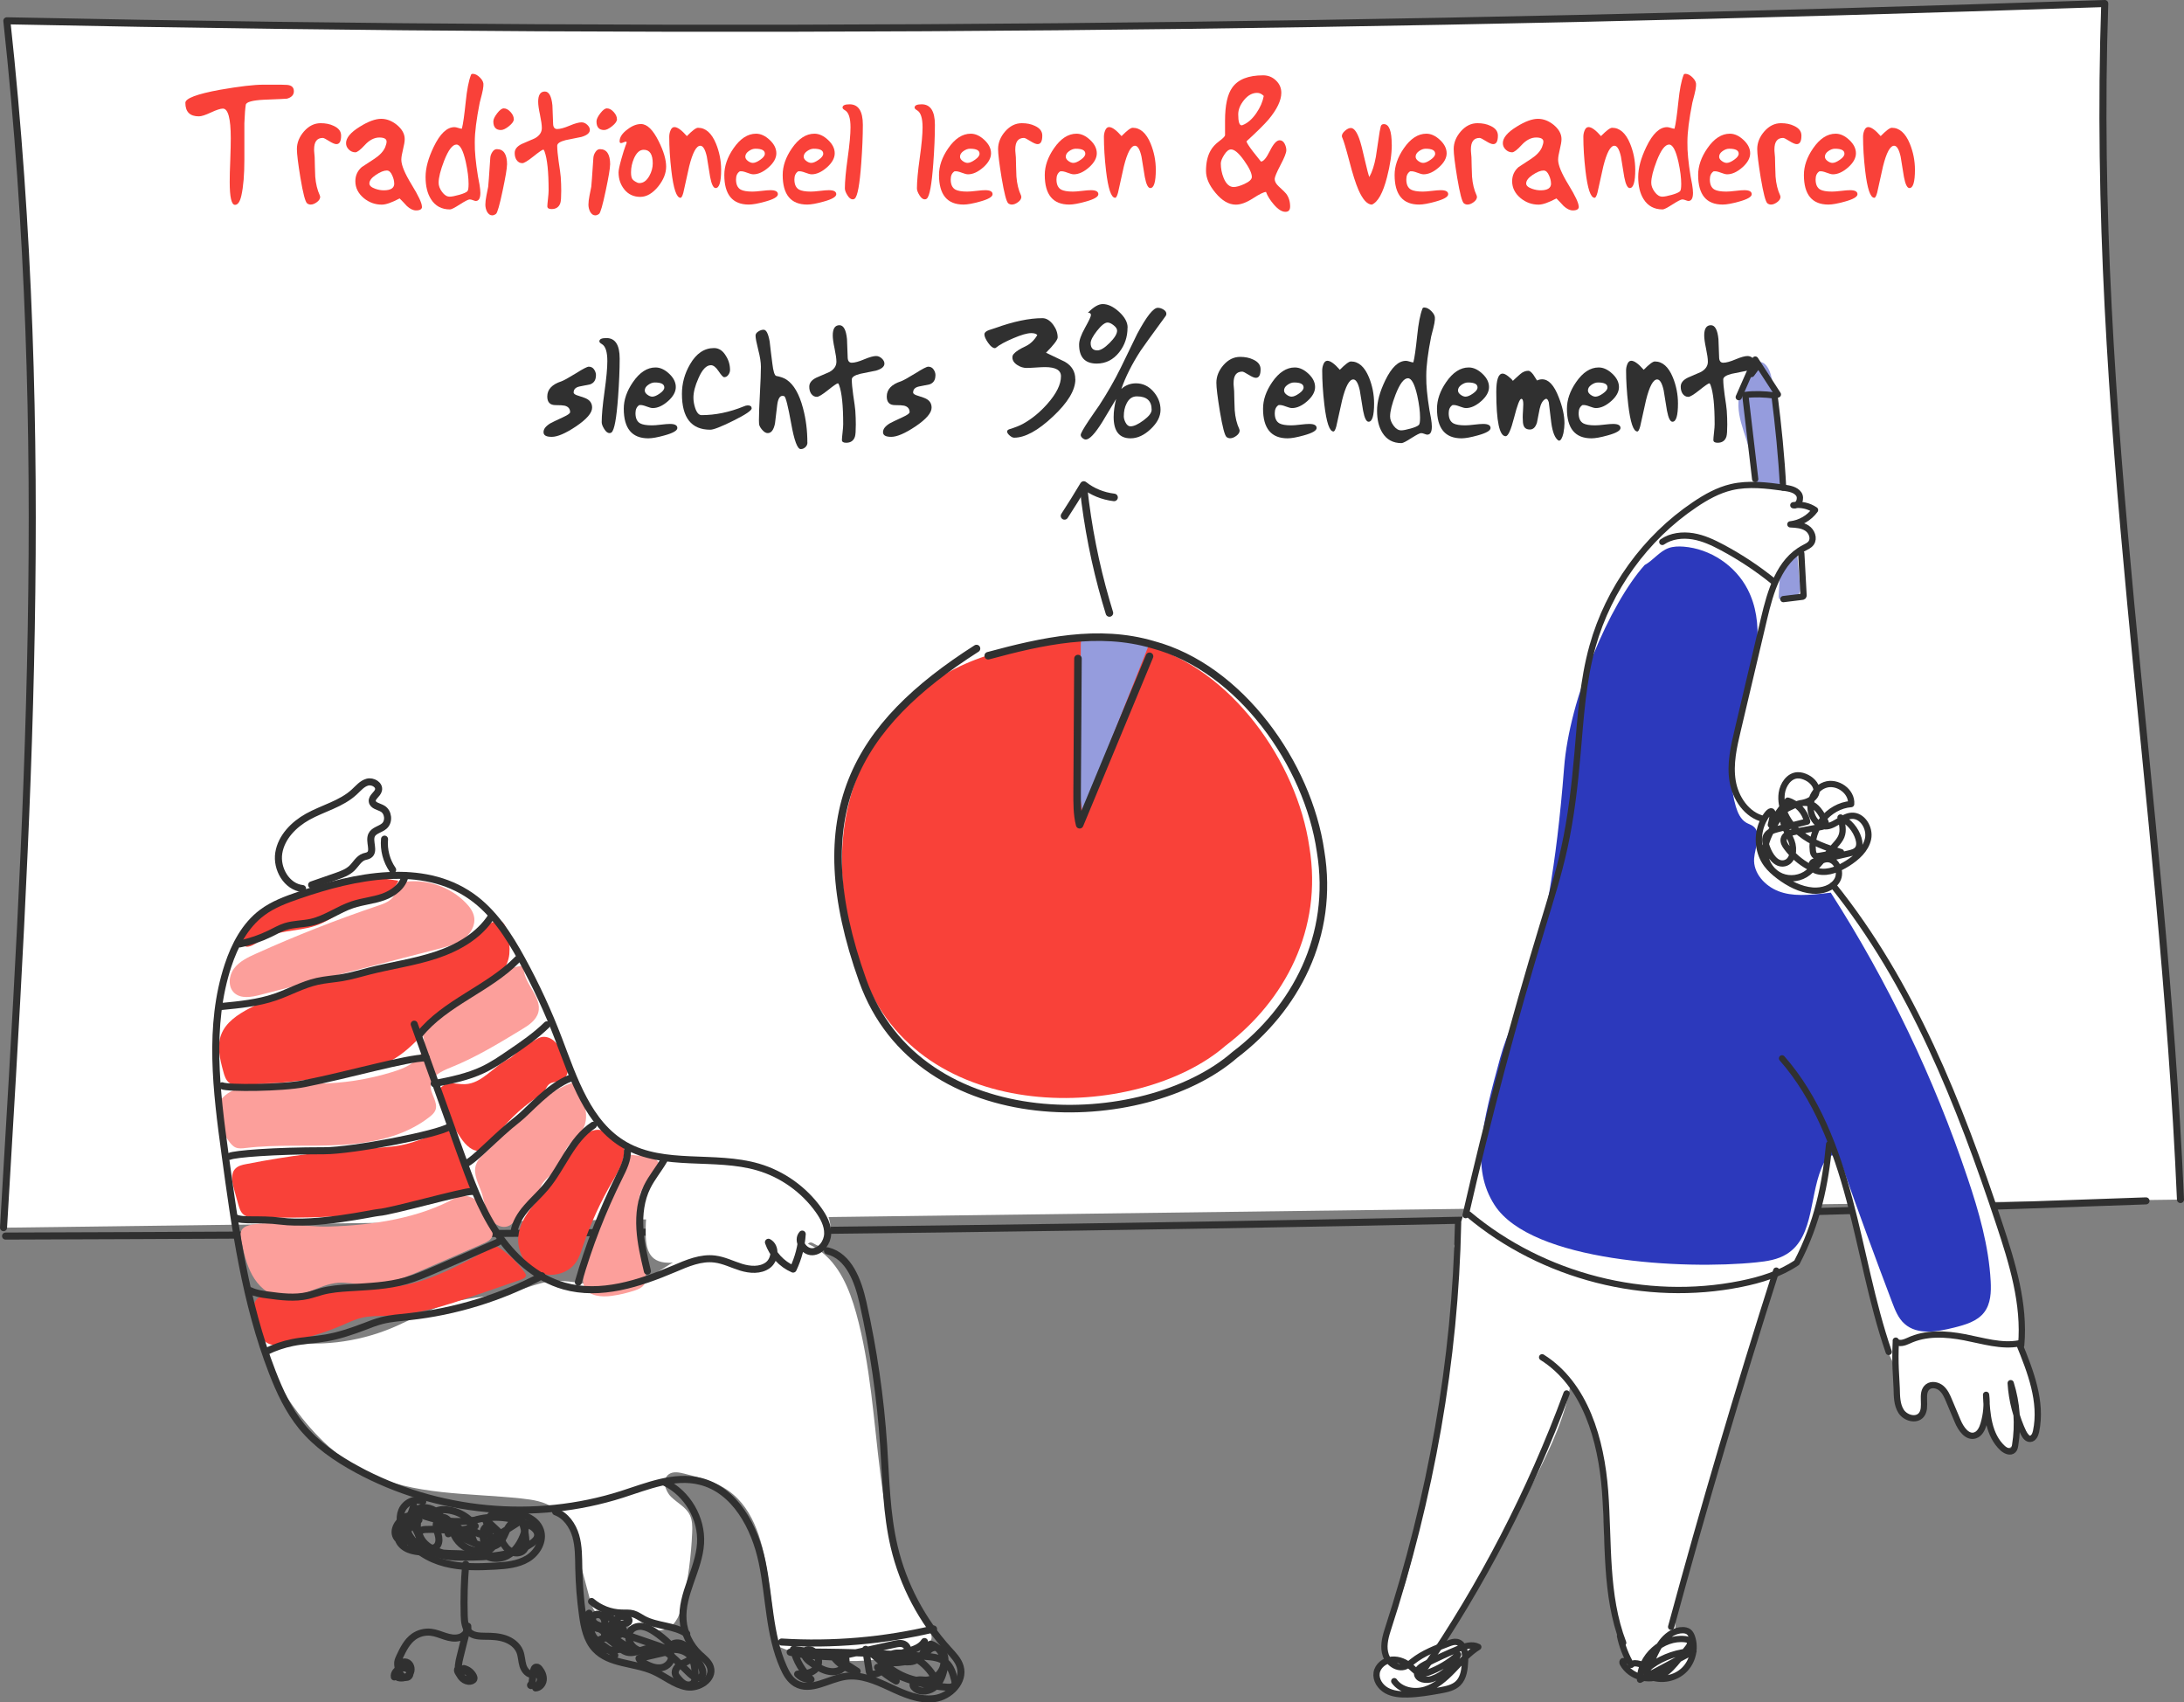 <?xml version="1.0" encoding="UTF-8"?>
<svg id="Layer_2" data-name="Layer 2" xmlns="http://www.w3.org/2000/svg" viewBox="0 0 309.76 241.42">
  <rect x="0" y="0" width="309.76" height="241.42" fill="#808080" stroke="none"/>
  <defs>
    <style>
      .cls-1, .cls-2, .cls-3 {
        fill: none;
        stroke: #303030;
        stroke-linecap: round;
        stroke-linejoin: round;
      }

      .cls-4 {
        fill: #fc9f9b;
      }

      .cls-4, .cls-5, .cls-6, .cls-7, .cls-8, .cls-9 {
        stroke-width: 0px;
      }

      .cls-5 {
        fill: #959cdd;
      }

      .cls-2 {
        stroke-width: .89px;
      }

      .cls-3 {
        stroke-width: 1.07px;
      }

      .cls-6 {
        fill: #303030;
      }

      .cls-7 {
        fill: #f94139;
      }

      .cls-8 {
        fill: #fff;
      }

      .cls-9 {
        fill: #2c39bc;
      }
    </style>
  </defs>
  <g id="Laag_1" data-name="Laag 1">
    <g>
      <path class="cls-8" d="M37.2,189.9c.47,3.27,2.11,6.27,4,8.98,2.8,4.03,6.32,7.7,10.71,9.89,6.73,3.36,14.62,2.93,22.09,3.74,1.58.17,3.21.42,4.52,1.33,1.99,1.38,2.75,3.92,3.37,6.26.58,2.19,1.16,4.37,1.74,6.56.17.65.35,1.32.76,1.85.53.69,1.37,1.06,2.19,1.35,1.88.67,3.84,1.11,5.82,1.3.73.07,1.49.1,2.16-.18,1.39-.58,1.95-2.22,2.28-3.69.75-3.26,1.19-6.6,1.33-9.94.04-.86.04-1.75-.34-2.52-.55-1.11-1.76-1.69-2.64-2.55s-1.34-2.51-.32-3.22c.62-.43,1.45-.26,2.18-.08,2.2.55,4.46,1.13,6.3,2.45,3.77,2.69,4.92,7.72,5.6,12.31.47,3.2.86,6.41,1.15,9.64,6.42,2.76,13.92,2.9,20.44.4.72-.28,1.53-.72,1.59-1.49.04-.48-.24-.91-.5-1.31-4.16-6.49-5.79-14.27-6.76-21.92-.97-7.65-1.38-15.42-3.44-22.85-.95-3.41-2.39-6.92-5.29-8.94-2.57-1.79-5.89-2.12-9.01-1.87-4.27.35-8.46,1.69-12.13,3.9-1.88,1.13-3.69,2.51-5.83,3.01-3.72.87-7.59-1.1-11.36-.55-1.47.21-2.86.8-4.29,1.21-3.16.89-6.53.88-9.69,1.79-2.93.85-5.57,2.46-8.38,3.62-4.89,2.01-10.33,2.64-15.55,1.8"/>
      <path class="cls-8" d="M.66,174.1C4.08,116.57,7.58,62.4,1.13,2.95c101.45,2.1,196.24.97,297.55-2.45-2,58.41,8.24,111.83,10.74,169.61"/>
      <path class="cls-7" d="M139.74,93.06c7.47-2.01,15.24-3.76,22.8-1.53,12.02,3.22,21.44,16.51,23.17,28.59,1.93,11.66-3.51,21.81-11.87,28.16-12.48,10.87-43.64,11.69-51.49-10.32-8.25-23.13,1.95-39.82,17.39-44.91"/>
      <path class="cls-5" d="M153.99,90.49c-.39.01-.7.34-.7.75l-.11,19.11c0,1.61-.02,3.24.36,4.8l9.5-23.93-9.05-.72Z"/>
      <path class="cls-1" d="M.79,175.29c96.76-.3,207.16-1.43,303.58-4.99"/>
      <path class="cls-1" d="M.5,174.1C3.91,116.57,7.42,62.4.97,2.95c101.45,2.1,196.24.97,297.55-2.45-2,58.41,8.24,111.83,10.74,169.61"/>
      <g>
        <path class="cls-8" d="M105.06,165.6c1.55.19,3.12.31,4.59.81,1.39.48,2.65,1.28,3.89,2.07,1.21.78,2.46,1.58,3.29,2.76,1.05,1.5,1.28,3.54.6,5.24-.06.15-.14.32-.29.39-.15.08-.34.05-.51,0-.4-.11-.79-.27-1.15-.48-.16-.09-.34-.2-.53-.19-.29.02-.47.33-.53.62s-.05.59-.18.85c-.14.27-.41.45-.69.54-.85.29-1.89-.17-2.25-.99-.52.35-.61,1.12-1.13,1.48-.21.15-.48.21-.74.24-.88.09-1.75-.12-2.62-.26-3.6-.59-7.27.05-10.91.35-1.1.09-2.31.11-3.17-.57-1.02-.82-1.14-2.31-1.15-3.61,0-.93,0-1.87.16-2.79.16-.92.49-1.81.85-2.67.5-1.21,1.09-2.39,1.74-3.53.23-.4.52-1.17.88-1.46.4-.32,1.09-.1,1.58-.04,2.77.32,5.51.9,8.27,1.24Z"/>
        <g>
          <path class="cls-7" d="M54.13,124.54l2.37.36c-.41,1.02-1.37,1.71-2.38,2.14s-2.09.64-3.12,1.03c-2.2.84-4.05,2.47-6.28,3.22-2.62.89-5.7.55-7.95,2.16-.71.51-1.7,1.18-2.3.55-.45-.47-.15-1.25.21-1.78,2.11-3.1,5.83-4.62,9.35-5.91,3.65-1.34,7.46-2.18,10.1-1.78Z"/>
          <path class="cls-7" d="M70.28,130.59c1.62-.68,2.13,2.96,1.96,4.71-.18,1.86-1.54,3.4-3.07,4.47s-3.28,1.79-4.81,2.85c-3.26,2.25-5.42,5.93-8.91,7.8-1.69.91-3.59,1.33-5.47,1.69-5.2,1-10.49,1.6-15.78,1.77-.57.02-1.18.02-1.65-.3-.52-.36-.72-1.02-.88-1.63-.47-1.72-.93-3.57-.3-5.23.66-1.75,2.36-2.86,4.02-3.73,4.42-2.33,9.26-3.83,14.22-4.42,3.72-.44,5.28-2.1,9.02-2.24,5.89-.22,6.93-3.74,11.67-5.74Z"/>
          <path class="cls-7" d="M76.44,147.2c.65-.34,1.48-.12,2.05.34s.94,1.12,1.29,1.76c.35.64.71,1.3.78,2.02s-.21,1.54-.86,1.87c-.59.3-1.37.16-1.86.6-.25.22-.37.55-.55.82-.3.44-.75.73-1.19,1.03-2.38,1.62-4.46,3.66-6.14,5.99-.45.63-.94,1.33-1.69,1.53-1.18.3-2.23-.77-2.91-1.78-1.18-1.73-2.15-3.59-2.91-5.54-.12-.32-.24-.66-.2-1,.09-.71.86-1.13,1.57-1.19s1.42.13,2.13.1c2.43-.09,4.04-2.54,6.23-3.6.77-.37,1.11-1.31,4.27-2.97Z"/>
          <path class="cls-7" d="M88.21,161.76c.92,1.81-.25,3.92-1.28,5.67-1.74,2.95-3.17,6.09-4.27,9.34-.26.78-.51,1.58-.98,2.25-1.15,1.67-3.58,2.23-5.41,1.36-1.83-.86-2.94-2.97-2.76-4.99.29-3.25,3.29-5.46,5.1-8.18,1.36-2.04,2.15-4.54,4.04-6.1.81-.66,1.92-1.13,2.9-.76.73.27,1.31.96,2.66,1.4Z"/>
          <path class="cls-7" d="M63.53,160.01c1.07,2.58,2.15,5.16,3.22,7.75.12.28.24.6.13.89-.18.46-.79.52-1.29.54-2.97.08-5.8,1.15-8.68,1.89-6.71,1.72-13.73,1.65-20.65,1.56-.61,0-1.28-.03-1.75-.43-.4-.34-.56-.88-.71-1.39-.21-.74-.41-1.48-.62-2.23-.27-.98-.5-2.17.22-2.88.4-.4.98-.53,1.53-.63,5.88-1.16,11.83-1.92,17.81-2.27,1.39-.08,2.78-.14,4.15-.41,2.44-.48,4.77-1.63,6.63-2.37Z"/>
          <path class="cls-7" d="M70.29,176.62c1.62.98,3.03,2.3,4.13,3.84.08.11.16.24.17.38.01.32-.35.51-.66.62-2.08.72-4.17,1.43-6.25,2.15-2.21.76-4.43,1.53-6.71,2.08-2.09.51-4.23.83-6.38.91-1.06.04-2.14.02-3.18.25-1.06.24-2.04.72-3.03,1.15-2.58,1.11-5.31,1.82-8.03,2.52-.55.14-1.12.29-1.68.2-.93-.14-1.67-.89-2.06-1.74s-.49-1.81-.58-2.74c-.05-.51-.1-1.04.09-1.51.38-.94,1.55-1.3,2.56-1.21s1.96.52,2.97.64c2.78.35,5.46-1.59,8.25-1.26,1.26.15.91-.38,4.62-.38,5.15,0,10.29-2.88,15.77-5.9Z"/>
          <path class="cls-4" d="M57.72,125.02c3.04-.32,6.2.81,8.33,3,.56.57,1.07,1.25,1.2,2.04.2,1.2-.53,2.41-1.52,3.12s-2.2,1.03-3.38,1.34c-8.49,2.19-16.98,4.38-25.46,6.57-1.23.32-2.7.58-3.65-.27-.94-.85-.81-2.45-.05-3.47.76-1.02,1.96-1.59,3.12-2.11,5.65-2.55,11.43-4.82,17.3-6.8.87-.29,1.81-.64,2.27-1.43.51-.88.78-2.43,1.84-1.98Z"/>
          <path class="cls-4" d="M74.31,136.96c-.32,2.35,2.67,4.35,2.03,6.64-.31,1.1-1.36,1.8-2.34,2.39-3.28,1.99-6.58,4-10.14,5.42-1.22.49-2.68,1.17-2.78,2.47-.1,1.23,1.13,2.42.67,3.57-.16.39-.49.68-.82.94-3.52,2.78-8.15,3.73-12.63,3.98s-8.99-.1-13.44.43c-.48.06-1,.12-1.44-.07-.42-.18-.72-.57-.99-.94-1.11-1.53-2.18-3.46-1.45-5.2.55-1.31,1.97-2.04,3.35-2.42,3.44-.96,7.08-.47,10.65-.5,3.61-.02,7.21-.58,10.65-1.64,1.17-.36,2.35-.8,3.26-1.62s1.5-2.1,1.18-3.28c-.08-.29-.21-.59-.14-.88.07-.3.34-.51.59-.7,2.61-1.95,5.21-3.89,7.82-5.84,1.7-1.27,3.41-2.54,5.98-2.77Z"/>
          <path class="cls-4" d="M81.24,153.51c.65,1.02,1.3,2.05,1.65,3.21s.35,2.47-.26,3.5c-.63,1.07-1.84,1.73-2.41,2.85-.31.62-.4,1.33-.72,1.94-.71,1.37-2.44,2.07-2.9,3.54-.14.46-.17.99-.51,1.33-.28.28-.71.35-1.07.53-1.39.7-1.51,2.95-2.97,3.48-1.07.39-2.24-.44-2.76-1.45s-.62-2.18-.97-3.25c-.43-1.32-1.25-2.67-.82-3.99.35-1.08,1.42-1.72,2.21-2.54.51-.53.91-1.15,1.36-1.72,1.03-1.3,2.33-2.35,3.61-3.39,1.82-1.47,3.84-3.02,6.55-4.04Z"/>
          <path class="cls-4" d="M64.67,169.84c1.11-.62,2.58-.1,3.44.84s1.24,2.21,1.6,3.43c.12.4.24.83.1,1.22-.18.52-.74.8-1.25,1.02-2.73,1.19-5.45,2.38-8.18,3.56-2.77,1.21-5.66,2.44-8.67,2.28-1.25-.07-2.49-.37-3.73-.28-2.89.22-5.51,2.54-8.36,2-1.67-.31-3.02-1.59-3.84-3.07s-1.19-3.16-1.55-4.82c-.12-.55-.23-1.17.08-1.64.29-.44.86-.6,1.39-.7,3.63-.63,7.34.37,11.02.26,6.22-.19,12.71-1.18,17.96-4.11Z"/>
          <path class="cls-4" d="M91.01,163.69c.87.47,2.25.43,2.47,1.39.11.48-.19.96-.52,1.34-.61.71-1.37,1.32-1.84,2.14-.79,1.37-.62,3.07-.43,4.63.29,2.39.57,4.78.86,7.17.08.64.14,1.35-.24,1.87-.3.41-.79.61-1.27.77-1.07.36-2.17.62-3.29.77-1.43.2-3.21.06-3.84-1.24-.38-.79-.18-1.72.04-2.57,1.42-5.31,3.52-10.41,5.61-15.49.07-.17.14-.34.27-.47.61-.6,1.87.25,2.18-.33Z"/>
          <path class="cls-1" d="M58.75,145.24c2.17,6.04,4.35,12.09,6.52,18.13,1.41,3.93,2.84,7.9,5.14,11.38s5.58,6.49,9.59,7.62c5.17,1.46,10.66-.34,15.61-2.44,1.85-.79,3.8-1.64,5.79-1.38,1.29.16,2.48.78,3.72,1.16s2.7.49,3.76-.27,1.26-2.65.11-3.27c.57,1.68,1.87,3.1,3.5,3.8.74-1.55,1.18-3.25,1.29-4.96-.81.92.22,2.55,1.45,2.5,1.22-.06,2.12-1.32,2.16-2.54.04-1.22-.58-2.37-1.29-3.37-2.08-2.91-5.15-5.1-8.58-6.1-6.16-1.8-13.28.09-18.86-3.09-5.26-3-7.28-9.41-9.44-15.07-1.47-3.86-3.21-7.62-5.19-11.24-1.86-3.4-4.02-6.78-7.2-9-6.94-4.85-16.42-2.91-24.43-.15-1.83.63-3.69,1.31-5.24,2.48-2.41,1.81-3.88,4.63-4.82,7.49-2.82,8.55-1.64,17.84-.42,26.76,1.42,10.46,2.88,21.04,6.69,30.88,1.06,2.75,2.33,5.47,4.2,7.75,2.09,2.55,4.87,4.46,7.77,6.04,11.37,6.19,25.29,7.51,37.62,3.57,3.63-1.16,7.42-2.77,11.12-1.85,4.93,1.22,7.74,6.49,8.78,11.47,1.04,4.97.96,10.25,3.02,14.89.39.89.9,1.79,1.74,2.29,2.1,1.25,4.62-.62,7.03-.98,2.18-.33,4.33.61,6.33,1.54s4.13,1.89,6.32,1.6c2.18-.29,4.27-2.42,3.64-4.54-.27-.92-.97-1.63-1.61-2.34-3.77-4.12-6.47-9.22-7.75-14.66-1.1-4.68-1.17-9.52-1.49-14.32-.45-6.82-1.44-13.6-2.93-20.27-.69-3.07-1.98-6.63-5.04-7.37"/>
          <path class="cls-1" d="M42.91,126.01c-2.25-.24-3.73-2.81-3.37-5.05.36-2.24,2.12-4.03,4.09-5.13,2.19-1.22,4.77-1.81,6.61-3.51.58-.53,1.1-1.19,1.86-1.4s1.77.38,1.58,1.14c-.15.6-.96.97-.88,1.58.08.62.91.72,1.45,1.03.83.47.98,1.81.28,2.45-.56.51-1.49.61-1.82,1.3-.43.9.47,2.3-.37,2.84-.21.14-.47.16-.71.24-.76.26-1.15,1.07-1.73,1.63-.61.58-1.44.88-2.24,1.16-1.15.4-2.31.8-3.46,1.2"/>
          <path class="cls-1" d="M55.69,123.35c-.88-1.26-1.29-2.83-1.15-4.35"/>
          <path class="cls-1" d="M94.31,210.23c3.19,1.55,5.27,5.12,5.05,8.65-.23,3.73-2.76,7.15-2.48,10.88.14,1.82.98,3.57,2.31,4.82.6.56,1.33,1.08,1.57,1.86.51,1.67-1.67,3.07-3.39,2.77-1.72-.3-3.11-1.54-4.72-2.24-2.73-1.2-6.23-.94-8.26-3.14-1.17-1.27-1.53-3.06-1.77-4.77-.31-2.21-.48-4.43-.53-6.66-.03-1.54,0-3.11-.43-4.59-.43-1.48-1.41-2.9-2.86-3.42"/>
          <path class="cls-1" d="M72.04,214.29c1.84.34,4,.94,4.61,2.71.52,1.51-.46,3.22-1.83,4.04s-3.03.97-4.63,1.06c-2.36.13-4.76.18-7.05-.41-2.29-.59-4.48-1.89-5.68-3.93-.62-1.06-.95-2.38-.49-3.52.46-1.14,1.92-1.88,2.99-1.29"/>
          <path class="cls-1" d="M66.05,221.83c-.21,2.43-.28,4.86-.21,7.3.03.86.12,1.82.77,2.38.59.51,1.44.52,2.21.53.95,0,1.91.04,2.81.35s1.73.92,2.09,1.8c.26.64.25,1.36.45,2.02s.75,1.32,1.44,1.25c.15-.01.31-.07.46-.05.41.04.65.53.56.94s-.38.72-.66,1.02c.56-.03,1.02-.56,1.08-1.12s-.18-1.12-.53-1.56c-.11-.14-.27-.29-.45-.27-.28.02-.38.37-.42.65-.07.59-.14,1.18-.21,1.76-.01.09-.04.19-.13.21s-.08-.17,0-.12"/>
          <path class="cls-1" d="M65.89,237c-.2-.15-.41-.26-.65-.34-.09-.03-.19-.05-.27,0-.14.09-.09.3-.01.45.2.38.47.75.86.95s.89.22,1.23-.06c-.34-.52-.77-.99-1.26-1.38.58.14,1.09.54,1.36,1.08.06.13.11.27.06.4-.04.11-.15.19-.26.24-.72.32-1.59-.29-1.83-1.04s-.06-1.57.13-2.34c.35-1.41.69-2.81,1.1-4.34.11.7-.46,1.37-1.14,1.58s-1.41.07-2.08-.15-1.33-.5-2.04-.58c-.84-.09-1.72.14-2.41.63-.95.68-1.5,1.78-1.99,2.83-.12.26-.24.52-.28.81-.04.39.09.77.09,1.16s-.19.84-.57.91c-.1-.51.33-1,.82-1.19.37-.14.82-.14,1.13.11s.38.78.07,1.03c-.23.19-.57.16-.82,0s-.41-.42-.53-.68c-.09-.21-.17-.44-.14-.66.06-.6.87-.93,1.38-.61s.61,1.1.26,1.59-1.04.67-1.62.5"/>
          <path class="cls-1" d="M69.58,214.92c1.31-.67,3.08-.23,3.93.97-1.71,1.08-3.41,2.16-5.12,3.24-.15.1-.31.21-.35.38-.04.16.05.33.15.46.8,1.12,2.51,1.3,3.73.66s1.99-1.91,2.43-3.22c.13-.4.24-.85.04-1.22-.29-.55-1.11-.61-1.64-.28s-.82.93-1.07,1.5-.52,1.17-1.02,1.55c-.99.74-2.39.31-3.52-.18-1.66-.72-3.31-1.51-4.73-2.62-.51-.4-1.04-1.07-.7-1.62.22-.37.71-.45,1.14-.45,1.77,0,3.52.89,4.55,2.33-2.14,1.07-4.69.33-7.08.48-.3.02-.65.08-.78.35-.11.21-.04.47.06.69.44.97,1.4,1.63,2.39,2.03,1.35.54,2.86.69,4.29.42-1.76-.11-3.56.03-5.25-.46s-3.3-1.86-3.37-3.62c-.03-.84.42-1.79,1.25-1.96.3-.06.61-.01.91.04,2.93.56,5.65,2.18,7.54,4.49-.59-.98-.67-2.23-.22-3.28-2.26.36-4.61.17-6.78-.55-.76-.25-1.62-.72-1.69-1.52-.33,1.26-.96,2.45-1.82,3.43-.12.14-.25.28-.33.44-.12.26-.11.56-.04.84.19.69.8,1.21,1.46,1.48s1.39.34,2.1.4c2.05.18,4.09.35,6.14.53.58.05,1.18.1,1.74-.03,1.11-.26,1.93-1.16,2.68-2.01.2-.22.4-.47.4-.77,0-.34-.26-.61-.51-.84-.56-.53-1.12-1.05-1.68-1.58.2.48.41.95.61,1.43.06.13.11.27.08.41-.05.23-.32.33-.56.36-.7.08-1.44-.18-1.93-.7-.18-.19-.34-.45-.3-.71.06-.41.53-.62.93-.72,2.44-.61,5.09-.35,7.35.74.65.31,1.36.86,1.26,1.57-.06.47-.46.81-.85,1.08-2.69,1.83-6.17,1.92-9.42,1.94-1.87.01-3.9-.04-5.34-1.23-.94-.78-1.48-2-1.45-3.21,0-.24.04-.48-.03-.7-.14-.48-.7-.75-1.2-.69s-.93.38-1.26.76c-.42.48-.74,1.11-.65,1.74s.68,1.21,1.31,1.11"/>
          <path class="cls-1" d="M97.4,231.69c-1.8-1.21-4.23-1.04-6.13-2.07-.49-.27-.95-.61-1.48-.76-.53-.15-1.09-.09-1.64-.11-1.55-.04-3.08-.63-4.25-1.64"/>
          <path class="cls-1" d="M95.17,233.33c.41-.42,1.11-.42,1.63-.17s.92.71,1.28,1.17c.09.12.19.24.2.39.02.18-.1.35-.24.48-.41.39-.98.55-1.47.83s-.93.82-.78,1.36c.06.23.22.41.37.59.29.34.59.69.99.87s.94.15,1.22-.2c.22-.28.22-.66.22-1.01-.02-1-.07-2.09-.73-2.84-.61-.7-1.61-.93-2.54-.9s-1.83.27-2.76.36-1.92-.02-2.65-.61-1.02-1.75-.42-2.46c.39-.47,1.07-.63,1.67-.53s1.15.4,1.66.74c.77.51,1.48,1.09,2.13,1.74.23.23.47.59.28.85-.1.14-.29.19-.46.23-1.38.32-2.76.64-4.14.96.12.35.46.55.79.72.75.39,1.58.74,2.41.6s1.6-.97,1.36-1.78c-.2-.7-.99-1.03-1.68-1.27-2.8-.96-5.61-1.92-8.41-2.88-.3-.1-.61-.21-.84-.44s-.33-.6-.15-.87c.19-.28.58-.31.91-.27,1.27.13,2.48.81,3.24,1.83.1.14.2.29.2.46-.01.36-.45.53-.81.61-.64.14-1.27.27-1.91.41-.46.1-1.01.3-1.07.76-.07.56.64.87,1.2.92,1.07.1,2.16-.04,3.18-.4-1.31-.85-2.62-1.7-3.93-2.54-.35-.22-.71-.46-.92-.82s-.22-.87.09-1.14c.42-.37,1.14-.05,1.37.46s.12,1.1,0,1.65"/>
          <path class="cls-1" d="M132.41,231.01c-7.04,1.67-14.33,2.3-21.55,1.85"/>
          <path class="cls-1" d="M131.5,234.02l.5-.86c1.2.35,2.04,1.66,1.85,2.9-.19,1.24-1.38,2.24-2.63,2.21-.36,0-.73-.09-1.09-.01s-.7.41-.62.76c.04.17.17.31.31.42.82.64,2.08.41,2.85-.29s1.12-1.74,1.29-2.77c.1-.63.14-1.31-.13-1.89s-.96-1.01-1.56-.8c-.27.09-.48.28-.7.46-1.56,1.25-3.62,1.83-5.6,1.59-.12-.01-.24-.04-.32-.12-.2-.2,0-.54.22-.71,1.05-.79,2.57-.52,3.73.1,1.1.59,2.05,1.47,2.72,2.52.12.19.24.43.16.64-.11.28-.48.33-.78.33-2.64-.06-5.23-1.29-6.94-3.3.97.13,1.93.25,2.9.38.64.08,1.31.17,1.92-.02,1.12-.34,1.84-1.64,1.54-2.77-1.07,1.69-3.95,1.21-5.15,2.81-.2.27-.34.58-.6.8s-.68.3-.9.05c.79.76,1.68,1.41,2.64,1.94-1.08-1.8-2.57-3.35-4.33-4.5.16,1.01.33,2.02.49,3.03.02.14.05.28.15.38.11.11.27.13.43.12,1.55-.06,2.35-1.96,3.77-2.58.42-.18.95-.32,1.09-.75.13-.4-.21-.83-.62-.96s-.84-.04-1.25.05c-2.48.55-4.96,1.09-7.43,1.64-.16.04-.36.1-.4.26-.06.19.14.36.3.47.75.49,1.51.97,2.26,1.46-1.38-.22-2.65-1.02-3.44-2.17.33-.64,1.43-.52,1.75.12s-.06,1.48-.68,1.84-1.41.32-2.1.1c-.83-.27-1.57-.77-2.28-1.29-.51-.37-1.04-1.11-.57-1.52.21-.18.53-.17.79-.08.98.34,1.39,1.76.74,2.57-.6.75-1.69.82-2.65.83.48.51,1.2.8,1.9.75-1.22-1.14-2.1-2.64-2.5-4.26,2.08.28,4.14.64,6.19,1.1-2.23-.1-4.47-.2-6.65-.7,6.39-.07,12.79.12,19.16.59,1.05.08,2.17.19,2.96.89.68.61.96,1.53,1.19,2.41.06.24.12.5.01.72-.17.35-.66.39-1.05.36-2.54-.15-5.04-.79-7.35-1.86"/>
          <path class="cls-1" d="M97.21,233.74c.93.67,1.7,1.57,2.23,2.59.24.48.4,1.14-.02,1.48-.48.38-1.16-.07-1.6-.49-.54-.52-1.08-1.05-1.61-1.57-1.06-1.03-2.29-2.13-3.76-2.06-1.24.06-2.45.96-3.63.57-.39-.13-.72-.39-1.04-.65-.58-.46-1.15-.92-1.73-1.37-.17-.13-.35-.31-.3-.52.03-.12.14-.2.24-.28.85-.6,1.81-1.03,2.81-1.26.16-.04.35-.09.4-.25.02-.06.01-.12,0-.18-.14-.58-.99-.65-1.5-.33s-.82.87-1.31,1.21c-.9.64-2.32.38-2.92-.55-.27-.41-.33-1.06.09-1.31.37.83.05,1.82.31,2.7.45,1.52,2.37,2.02,3.33,3.28"/>
          <path class="cls-1" d="M73.64,214.86c.57,1.16.9,2.44.95,3.73.02.35,0,.72-.16,1.03-.34.62-1.22.75-1.86.45s-1.06-.91-1.4-1.53-.63-1.27-1.12-1.78c-.19-.2-.44-.38-.71-.38-.45,0-.78.46-.83.91s.07.89.1,1.34-.09.96-.48,1.19c-.27.15-.6.13-.9.07-1.37-.27-2.55-1.31-2.99-2.64-.15-.47-.23-.97-.47-1.4s-.74-.77-1.21-.64c-.5.14-.73.74-.69,1.25s.26,1,.35,1.51.02,1.11-.41,1.41c-.41.29-1,.17-1.39-.14s-.63-.77-.85-1.21c-.24-.47-.48-.95-.73-1.42-.16-.31-.32-.66-.19-.99s.7-.4.77-.06c-1.19.72-2.07,1.94-2.38,3.3.13.18.39-.07.44-.28.2-.76.2-1.55.34-2.32s.42-1.57,1.05-2.04c.91-.7,2.3-.47,3.17.28s1.31,1.88,1.54,3.01"/>
          <path class="cls-1" d="M94.16,164.54c-.74,1.29-1.72,2.44-2.38,3.78-.9,1.82-1.14,3.91-1.02,5.94.12,2.03.59,4.02,1.06,6"/>
          <path class="cls-1" d="M88.99,163.19c.04,1.3-.58,2.52-1.16,3.69-2.38,4.79-4.33,9.8-5.8,14.94"/>
          <path class="cls-1" d="M84.15,159.57c-3.1,2.03-4.35,5.9-6.72,8.75-.85,1.03-1.86,1.92-2.73,2.93s-1.62,2.19-1.81,3.51"/>
          <path class="cls-1" d="M80.89,152.9c-3.06,1.18-5.95,4.65-7.46,5.82-3.03,2.35-6.01,5.71-7.39,6.33"/>
          <path class="cls-1" d="M61.58,153.67c2.36-.46,4.76-.94,6.93-1.97,1.37-.65,2.62-1.5,3.87-2.36,1.81-1.23,3.63-2.48,5.19-4.01"/>
          <path class="cls-1" d="M73.43,136.02c-4.11,4.22-10.27,6.12-13.96,10.71"/>
          <path class="cls-1" d="M57.46,124.15c-.28,1.49-1.66,2.53-3.08,3.04-1.42.51-2.96.63-4.39,1.11-2.01.67-3.77,2.02-5.84,2.49-1.21.27-2.48.23-3.66.6-.76.24-1.46.65-2.18,1-1.37.67-2.82,1.17-4.31,1.47"/>
          <path class="cls-1" d="M69.71,129.94c-1.76,2.75-4.76,4.47-7.86,5.5-3.09,1.03-6.35,1.47-9.51,2.28-1.26.32-2.51.7-3.8.92-1.18.2-2.38.27-3.55.53-2.07.47-3.96,1.54-5.97,2.23-2.43.83-5.02,1.08-7.58,1.33"/>
          <path class="cls-1" d="M60.46,150.01c-2.78.02-11.04,2.43-17.29,3.66-3.18.63-10.91.69-11.66.31"/>
          <path class="cls-1" d="M63.73,159.79c-1.67,1.07-13.7,3.4-17.74,3.4-7.16,0-12.72.45-13.41.79"/>
          <path class="cls-1" d="M66.94,168.96c-1.29-.03-11.52,2.89-13.21,2.98-.76.04-8.73,1.89-13.96,1.23-3.02-.38-5.31.07-6.46-.5"/>
          <path class="cls-1" d="M70.6,176.17c-3.03,1.34-6.06,2.67-9.11,3.97-1.27.54-2.54,1.09-3.87,1.47-2.61.75-5.35.84-8.06,1.01-1.33.08-2.68.19-3.97.54-.65.18-1.29.41-1.94.56-1.86.43-3.8.18-5.69-.08-.84-.11-1.69-.23-2.45-.6"/>
          <path class="cls-1" d="M76.86,180.92c-5.83,3.11-12.26,5.09-18.83,5.8-1.31.14-2.63.23-3.9.56-.85.22-1.67.54-2.49.86-1.75.66-3.54,1.27-5.38,1.59-1.58.28-3.2.34-4.77.66-1.28.26-2.53.68-3.71,1.26"/>
        </g>
      </g>
      <g>
        <path class="cls-6" d="M84.52,53.24c0,.65-.28,1.08-.83,1.27-.5.1-1,.2-1.5.3-.55.12-.83.4-.83.85,0,.18.23.34.7.47.65.2,1.07.36,1.25.48.45.27.67.67.67,1.2,0,.75-.77,1.64-2.3,2.67-1.47.98-2.61,1.47-3.42,1.47s-1.17-.22-1.17-.67.32-.85.97-1.25c.23-.13.84-.42,1.83-.88.65-.3.97-.53.97-.7,0-.48-.26-.79-.77-.92-.22-.05-.65-.08-1.3-.08-.78,0-1.17-.41-1.17-1.22,0-1,.67-1.72,2-2.15.3-.1.99-.48,2.08-1.15.98-.62,1.58-.93,1.8-.93.32,0,.57.12.75.38s.28.53.28.85Z"/>
        <path class="cls-6" d="M87.89,50.84c0,1.62-.08,3.45-.23,5.5-.22,2.98-.52,4.64-.92,4.98-.08.07-.18.1-.3.1-.25,0-.5-.19-.74-.58-.24-.38-.36-.71-.36-.97,0-.97.13-2.41.4-4.33.27-1.92.4-3.36.4-4.33,0-1.32-.26-2.12-.78-2.42-.23-.13-.35-.26-.35-.38,0-.32.33-.47,1-.47,1.25,0,1.88.97,1.88,2.9Z"/>
        <path class="cls-6" d="M96.07,60.69c0,.37-.6.72-1.8,1.05-1,.28-1.77.42-2.32.42-2.32,0-3.48-1.4-3.48-4.2,0-1.25.43-2.51,1.3-3.77.95-1.38,2.02-2.08,3.2-2.08.67,0,1.31.3,1.94.89s.94,1.22.94,1.89-.37,1.35-1.11,2c-.74.65-1.46.98-2.16.98-.2,0-.5-.08-.89-.23-.39-.15-.7-.22-.91-.2h-.1c-.37.23-.55.62-.55,1.15,0,.72.22,1.2.67,1.45.33.18.89.28,1.67.28.28,0,.71-.03,1.28-.1.57-.07.99-.1,1.27-.1.7,0,1.05.19,1.05.58ZM94.22,54.94c0-.47-.45-.7-1.35-.7-.32,0-.63.12-.95.35s-.47.49-.47.78c0,.22.12.42.36.6.24.18.48.28.71.28.28,0,.64-.15,1.06-.45.43-.3.64-.58.64-.85Z"/>
        <path class="cls-6" d="M106.62,57.89c0,.32-.86.9-2.59,1.76-1.73.86-2.82,1.29-3.29,1.29-2.68,0-4.02-1.69-4.02-5.08,0-1.48.38-2.88,1.15-4.2.88-1.53,2.02-2.3,3.4-2.3.68,0,1.24.36,1.67,1.08.4.62.6,1.29.6,2.02,0,.25-.08.48-.24.7s-.35.33-.59.33c-.15,0-.41-.28-.79-.85-.38-.57-.74-.85-1.09-.85-.65,0-1.24.62-1.78,1.88-.47,1.05-.7,1.96-.7,2.72,0,.47.08.96.25,1.48.23.67.53,1,.9,1,1.97,0,3.96-.41,5.97-1.23.22-.1.41-.15.58-.15.37,0,.55.13.55.4Z"/>
        <path class="cls-6" d="M114.52,62.76c0,.25-.1.47-.29.65-.19.18-.41.28-.66.28-.47,0-.92-1.2-1.35-3.6-.45-2.5-.78-3.8-.98-3.9-.08-.03-.17-.05-.27-.05-.38,0-.63.44-.74,1.31-.11.88-.21,1.74-.31,2.59-.18.92-.53,1.38-1.03,1.38-.23,0-.47-.12-.71-.38-.24-.25-.4-.5-.49-.75-.03-.08-.05-.33-.05-.72,0-.83.05-2.09.14-3.78.09-1.68.14-2.94.14-3.78,0-.62-.12-1.42-.38-2.41-.25-.99-.38-1.66-.38-2.01,0-.22.13-.41.39-.58.26-.17.51-.25.76-.25.37,0,.65.55.85,1.65.12,1.05.24,2.09.38,3.12.13,1.13.32,1.72.55,1.78.62.12,1.1.29,1.45.52,1.03.68,1.82,2.03,2.35,4.05.42,1.55.62,3.18.62,4.88Z"/>
        <path class="cls-6" d="M125.44,51.56c0,.43-.4.77-1.2,1-.75.15-1.49.3-2.23.45-.8.2-1.2.47-1.2.8,0,.53.07,1.27.2,2.2.17,1.1.27,1.84.3,2.23.05.7.07,1.36.07,1.97,0,.88-.04,1.45-.12,1.7-.18.58-.6.88-1.25.88-.4,0-.6-.13-.6-.4,0-.17.03-.51.09-1.04.06-.53.09-.92.09-1.19,0-2.65-.19-4.5-.58-5.55-.07-.17-.12-.25-.17-.25-.13,0-.6.32-1.4.96-.8.64-1.33.96-1.58.96-.35,0-.62-.16-.83-.47-.17-.27-.25-.59-.25-.98,0-.52.33-.94,1-1.27.62-.27,1.23-.53,1.85-.8.67-.37,1-.86,1-1.47,0-.42-.09-1.04-.26-1.86-.18-.83-.26-1.45-.26-1.86,0-.97.32-1.45.95-1.45.58,0,.94.66,1.07,1.97.03.88.07,1.78.1,2.67.03.45.22.68.58.68.42,0,1-.16,1.76-.48.76-.32,1.32-.47,1.69-.47.28,0,.55.11.8.34.25.23.38.47.38.74Z"/>
        <path class="cls-6" d="M132.67,53.24c0,.65-.28,1.08-.83,1.27-.5.1-1,.2-1.5.3-.55.12-.83.4-.83.85,0,.18.23.34.7.47.65.2,1.07.36,1.25.48.45.27.67.67.67,1.2,0,.75-.77,1.64-2.3,2.67-1.47.98-2.61,1.47-3.42,1.47s-1.17-.22-1.17-.67.32-.85.97-1.25c.23-.13.84-.42,1.83-.88.65-.3.97-.53.97-.7,0-.48-.26-.79-.77-.92-.22-.05-.65-.08-1.3-.08-.78,0-1.17-.41-1.17-1.22,0-1,.67-1.72,2-2.15.3-.1.99-.48,2.08-1.15.98-.62,1.58-.93,1.8-.93.32,0,.57.12.75.38s.28.53.28.85Z"/>
        <path class="cls-6" d="M152.52,53.79c0,1.53-1.06,3.3-3.19,5.29-2.12,1.99-3.95,2.99-5.49,2.99-.18,0-.4-.1-.64-.31-.24-.21-.36-.4-.36-.56,0-.15.11-.26.32-.33.87-.27,1.52-.53,1.95-.78,1.22-.67,2.37-1.61,3.45-2.83,1.28-1.45,1.92-2.75,1.92-3.9,0-.87-.76-1.3-2.27-1.3-.28,0-.72.02-1.3.06-.58.04-1.02.06-1.3.06-.45,0-.88-.13-1.3-.4-.48-.3-.72-.67-.72-1.1,0-.2.07-.37.2-.5.28-.33.84-.69,1.68-1.08.68-.33,1.23-.86,1.65-1.58-.13-.18-.42-.28-.85-.28-.57,0-1.42.24-2.56.73s-1.95.92-2.44,1.33c-.05.05-.11.07-.17.07-.28,0-.6-.25-.95-.75-.35-.5-.53-.9-.53-1.2,0-.25.21-.45.62-.6.3-.1.61-.2.92-.3,2.58-.93,4.81-1.4,6.68-1.4.57,0,1.08.32,1.55.95.42.58.62,1.17.62,1.78,0,.33-.55,1.06-1.65,2.17.88.43,1.78.86,2.67,1.28.98.57,1.48,1.39,1.48,2.47Z"/>
        <path class="cls-6" d="M159.92,46.46c0,1.32-.39,2.48-1.17,3.48-.85,1.08-1.92,1.62-3.2,1.62-1.67,0-2.5-.9-2.5-2.7,0-.58.28-1.38.84-2.38s.84-1.6.84-1.8c0-.23-.14-.34-.43-.33.8-.82,1.5-1.23,2.1-1.23.75,0,1.52.37,2.33,1.11.8.74,1.2,1.48,1.2,2.21ZM165.42,44.54c0,.1-.03.19-.1.28-2.03,2.78-3.22,4.42-3.55,4.92-1.23,1.9-2.14,3.71-2.73,5.42.58-.53,1.28-.8,2.08-.8.95,0,1.77.38,2.45,1.15.68.77,1.03,1.63,1.03,2.6s-.47,1.86-1.4,2.74-1.88,1.31-2.85,1.31c-1.6,0-2.4-1.01-2.4-3.03,0-.78.12-1.63.35-2.55-.65,1.1-1.31,2.19-1.97,3.28-1.03,1.65-1.81,2.47-2.33,2.47-.15,0-.31-.07-.47-.21-.17-.14-.25-.29-.25-.44,0-.22.38-.9,1.15-2.05.48-.72.98-1.43,1.48-2.15,1.15-1.77,2.17-3.54,3.05-5.33.77-1.6,1.54-3.2,2.33-4.8,1.32-2.47,2.29-3.7,2.92-3.7.27,0,.54.08.81.25.28.17.41.38.41.62ZM158.44,46.89c0-.25-.16-.5-.49-.76-.33-.26-.61-.39-.86-.39-.38,0-.88.39-1.49,1.16-.61.78-.91,1.36-.91,1.76,0,.68.32,1.03.95,1.03.45,0,1.03-.35,1.74-1.06.71-.71,1.06-1.29,1.06-1.74ZM163.34,58.11c0-1.27-.7-1.9-2.1-1.9-.63,0-1.12.33-1.45,1-.27.52-.4,1.12-.4,1.83,0,.28.09.59.27.92.18.33.41.5.68.5.47,0,1.08-.28,1.85-.85s1.15-1.07,1.15-1.5Z"/>
        <path class="cls-6" d="M178.79,52.36c0,.82-.22,1.22-.67,1.22-.23,0-.58-.15-1.04-.44-.46-.29-.75-.44-.89-.44-.82,0-1.23.54-1.23,1.62,0,.13,0,.32.03.55.02.28.03.48.05.58.02.9.04,1.81.08,2.73.08,1.03.3,1.92.65,2.67.03.08.05.15.05.2,0,.27-.15.52-.46.75s-.6.35-.89.35c-.18,0-.35-.06-.5-.17-.27-.22-.58-1.42-.95-3.62-.33-2.02-.5-3.38-.5-4.08,0-.9.34-1.74,1.01-2.51.68-.77,1.46-1.16,2.36-1.16.7,0,1.32.12,1.85.38.7.32,1.05.77,1.05,1.38Z"/>
        <path class="cls-6" d="M186.74,60.69c0,.37-.6.72-1.8,1.05-1,.28-1.77.42-2.32.42-2.32,0-3.48-1.4-3.48-4.2,0-1.25.43-2.51,1.3-3.77.95-1.38,2.02-2.08,3.2-2.08.67,0,1.31.3,1.94.89s.94,1.22.94,1.89-.37,1.35-1.11,2c-.74.65-1.46.98-2.16.98-.2,0-.5-.08-.89-.23-.39-.15-.7-.22-.91-.2h-.1c-.37.23-.55.62-.55,1.15,0,.72.22,1.2.67,1.45.33.18.89.28,1.67.28.28,0,.71-.03,1.28-.1.57-.07.99-.1,1.27-.1.7,0,1.05.19,1.05.58ZM184.89,54.94c0-.47-.45-.7-1.35-.7-.32,0-.63.12-.95.35s-.47.49-.47.78c0,.22.12.42.36.6.24.18.48.28.71.28.28,0,.64-.15,1.06-.45.43-.3.64-.58.64-.85Z"/>
        <path class="cls-6" d="M194.89,57.21c0,1.73-.26,2.6-.78,2.6-.32,0-.58-.52-.78-1.57-.15-.96-.31-1.93-.47-2.89-.23-1.03-.54-1.54-.92-1.54-.57,0-1.09.97-1.58,2.92-.28,1.25-.56,2.49-.83,3.74-.13.48-.27.72-.4.72-.57,0-1-1.28-1.3-3.85-.2-1.73-.3-3.33-.3-4.8,0-.28.05-.56.15-.83.13-.37.33-.55.58-.55.43,0,1.02.42,1.77,1.28.77-.78,1.29-1.18,1.58-1.18,1.08,0,1.93.75,2.55,2.25.48,1.18.73,2.42.73,3.7Z"/>
        <path class="cls-6" d="M203.51,45.21v.12c-.02.3-.09.7-.22,1.2-.17.68-.27,1.08-.3,1.17-.47,2.37-.7,4.21-.7,5.53v.2c-.02,1.17.13,2.74.45,4.72.07.38.14.78.22,1.17.08.48.12.88.12,1.17,0,.77-.22,1.15-.65,1.15-.08,0-.22-.04-.4-.11s-.34-.11-.47-.11c-.18,0-.65.24-1.39.71-.74.48-1.2.71-1.39.71-1.2,0-2.11-.49-2.72-1.48-.5-.8-.75-1.84-.75-3.12s.38-2.66,1.15-4.27c.9-1.87,1.88-2.8,2.95-2.8.13,0,.31.04.53.11.22.08.39.11.52.11.17-.65.35-1.93.55-3.85.17-1.67.41-2.92.73-3.75.03-.12.12-.18.27-.18.33,0,.68.18,1.03.54s.51.7.47,1.04ZM201.41,59.21c0-.83-.13-1.88-.4-3.12-.37-1.63-.81-2.45-1.32-2.45-.57,0-1.15.77-1.75,2.3-.52,1.35-.78,2.39-.78,3.12,0,.42.16.85.49,1.3s.69.67,1.09.67c.28,0,.73-.09,1.34-.26s1-.35,1.16-.51c.12-.12.17-.47.17-1.05Z"/>
        <path class="cls-6" d="M211.41,60.69c0,.37-.6.72-1.8,1.05-1,.28-1.77.42-2.32.42-2.32,0-3.48-1.4-3.48-4.2,0-1.25.43-2.51,1.3-3.77.95-1.38,2.02-2.08,3.2-2.08.67,0,1.31.3,1.94.89s.94,1.22.94,1.89-.37,1.35-1.11,2c-.74.65-1.46.98-2.16.98-.2,0-.5-.08-.89-.23-.39-.15-.7-.22-.91-.2h-.1c-.37.23-.55.62-.55,1.15,0,.72.22,1.2.67,1.45.33.18.89.28,1.67.28.28,0,.71-.03,1.28-.1.57-.07.99-.1,1.27-.1.7,0,1.05.19,1.05.58ZM209.56,54.94c0-.47-.45-.7-1.35-.7-.32,0-.63.12-.95.35s-.47.49-.47.78c0,.22.12.42.36.6.24.18.48.28.71.28.28,0,.64-.15,1.06-.45.43-.3.64-.58.64-.85Z"/>
        <path class="cls-6" d="M221.89,60.04c0,.4-.05.87-.15,1.4-.17.7-.38,1.05-.62,1.05l-.1-.03c-.48-.33-.82-1.17-1-2.51-.12-.97-.23-1.93-.35-2.89-.1-.33-.22-.5-.35-.5-.05,0-.09,0-.12.02-.38.18-.66.65-.83,1.41-.13.65-.26,1.3-.38,1.94-.2.65-.53.98-1,.98s-.77-.19-.9-.58c-.08-.2-.12-.58-.12-1.15,0-.22.01-.53.04-.94.02-.41.04-.71.04-.91,0-.52-.09-.77-.28-.77-.23,0-.57.88-1.02,2.65s-.85,2.65-1.2,2.65c-.88,0-1.33-2.09-1.33-6.28,0-1.73.3-2.6.9-2.6.2,0,.46.12.79.38s.55.47.66.65c.33-.32.68-.63,1.04-.95s.75-.48,1.16-.48c.18,0,.42.18.7.55.17.27.34.54.53.83.25-.12.49-.17.72-.17.92,0,1.7.84,2.35,2.53.55,1.38.82,2.62.82,3.72Z"/>
        <path class="cls-6" d="M229.84,60.69c0,.37-.6.72-1.8,1.05-1,.28-1.77.42-2.32.42-2.32,0-3.48-1.4-3.48-4.2,0-1.25.43-2.51,1.3-3.77.95-1.38,2.02-2.08,3.2-2.08.67,0,1.31.3,1.94.89s.94,1.22.94,1.89-.37,1.35-1.11,2c-.74.65-1.46.98-2.16.98-.2,0-.5-.08-.89-.23-.39-.15-.7-.22-.91-.2h-.1c-.37.23-.55.62-.55,1.15,0,.72.22,1.2.67,1.45.33.18.89.28,1.67.28.28,0,.71-.03,1.28-.1.57-.07.99-.1,1.27-.1.7,0,1.05.19,1.05.58ZM227.99,54.94c0-.47-.45-.7-1.35-.7-.32,0-.63.12-.95.35s-.47.49-.47.78c0,.22.12.42.36.6.24.18.48.28.71.28.28,0,.64-.15,1.06-.45.43-.3.64-.58.64-.85Z"/>
        <path class="cls-6" d="M237.99,57.21c0,1.73-.26,2.6-.78,2.6-.32,0-.58-.52-.78-1.57-.15-.96-.31-1.93-.47-2.89-.23-1.03-.54-1.54-.92-1.54-.57,0-1.09.97-1.58,2.92-.28,1.25-.56,2.49-.83,3.74-.13.48-.27.72-.4.72-.57,0-1-1.28-1.3-3.85-.2-1.73-.3-3.33-.3-4.8,0-.28.05-.56.15-.83.13-.37.33-.55.58-.55.43,0,1.02.42,1.77,1.28.77-.78,1.29-1.18,1.58-1.18,1.08,0,1.93.75,2.55,2.25.48,1.18.73,2.42.73,3.7Z"/>
        <path class="cls-6" d="M249.04,51.56c0,.43-.4.77-1.2,1-.75.15-1.49.3-2.23.45-.8.2-1.2.47-1.2.8,0,.53.07,1.27.2,2.2.17,1.1.27,1.84.3,2.23.05.7.07,1.36.07,1.97,0,.88-.04,1.45-.12,1.7-.18.58-.6.88-1.25.88-.4,0-.6-.13-.6-.4,0-.17.03-.51.09-1.04.06-.53.09-.92.09-1.19,0-2.65-.19-4.5-.58-5.55-.07-.17-.12-.25-.17-.25-.13,0-.6.32-1.4.96-.8.64-1.33.96-1.58.96-.35,0-.62-.16-.83-.47-.17-.27-.25-.59-.25-.98,0-.52.33-.94,1-1.27.62-.27,1.23-.53,1.85-.8.67-.37,1-.86,1-1.47,0-.42-.09-1.04-.26-1.86-.18-.83-.26-1.45-.26-1.86,0-.97.32-1.45.95-1.45.58,0,.94.66,1.07,1.97.03.88.07,1.78.1,2.67.03.45.22.68.58.68.42,0,1-.16,1.76-.48.76-.32,1.32-.47,1.69-.47.28,0,.55.11.8.34.25.23.38.47.38.74Z"/>
      </g>
      <g>
        <path class="cls-7" d="M41.68,12.94c0,.52-.33.87-.97,1.05-.05.02-1.12.07-3.23.15-1.68.08-2.56.33-2.62.72-.08.47-.15,1.33-.2,2.6,0-.15,0,1.58,0,5.17,0,2.13-.14,3.84-.43,5.12-.2.87-.5,1.3-.9,1.3-.5,0-.75-1.08-.75-3.25,0-.7.02-1.73.08-3.1.05-1.37.07-2.4.07-3.1,0-2.8-.38-4.2-1.12-4.2-.33,0-.9.18-1.69.55-.79.37-1.36.55-1.71.55-1.28,0-1.92-.64-1.92-1.92,0-.63,1.64-1.25,4.92-1.85,2.75-.48,4.79-.72,6.12-.72h1.4c.97,0,1.62,0,1.98.03.65.05.97.35.97.9Z"/>
        <path class="cls-7" d="M48.38,19.22c0,.82-.22,1.22-.67,1.22-.23,0-.58-.15-1.04-.44-.46-.29-.75-.44-.89-.44-.82,0-1.23.54-1.23,1.62,0,.13,0,.32.03.55.02.28.03.48.05.58.02.9.04,1.81.08,2.73.08,1.03.3,1.92.65,2.67.03.08.05.15.05.2,0,.27-.15.52-.46.75s-.6.35-.89.35c-.18,0-.35-.06-.5-.17-.27-.22-.58-1.42-.95-3.62-.33-2.02-.5-3.38-.5-4.08,0-.9.34-1.74,1.01-2.51.68-.77,1.46-1.16,2.36-1.16.7,0,1.32.12,1.85.38.7.32,1.05.77,1.05,1.38Z"/>
        <path class="cls-7" d="M59.86,29.29c0,.37-.28.55-.85.55-.42,0-.85-.21-1.3-.62-.33-.37-.68-.73-1.03-1.08-1.1.58-1.94.88-2.53.88-.95,0-1.8-.31-2.55-.92-.8-.67-1.2-1.47-1.2-2.4,0-.8.3-1.47.9-2,.07-.05.67-.45,1.83-1.2.75-.5,1.25-1.04,1.5-1.62.13-.33.2-.6.2-.8,0-.38-.34-.58-1.03-.58s-1.4.35-2.04,1.05c-.64.7-1.1,1.05-1.36,1.05-.35,0-.66-.13-.92-.39-.27-.26-.4-.56-.4-.91,0-.75.65-1.53,1.95-2.33,1.2-.75,2.21-1.12,3.03-1.12.77,0,1.51.28,2.22.85.75.62,1.12,1.29,1.12,2.03,0,.33-.08.82-.24,1.46-.16.64-.24,1.13-.24,1.46,0,.77.49,1.94,1.46,3.53.97,1.58,1.46,2.62,1.46,3.12ZM55.91,26.02c0-.35-.09-.72-.27-1.12-.2-.48-.46-.72-.78-.72-.42,0-.93.21-1.55.62-.62.42-.92.82-.92,1.22,0,.3.27.55.83.75.43.15.83.22,1.2.22,1,0,1.5-.32,1.5-.97Z"/>
        <path class="cls-7" d="M68.56,12.07v.12c-.02.3-.09.7-.22,1.2-.17.68-.27,1.08-.3,1.17-.47,2.37-.7,4.21-.7,5.53v.2c-.02,1.17.13,2.74.45,4.72.07.38.14.78.22,1.17.08.48.12.88.12,1.17,0,.77-.22,1.15-.65,1.15-.08,0-.22-.04-.4-.11s-.34-.11-.47-.11c-.18,0-.65.24-1.39.71-.74.48-1.2.71-1.39.71-1.2,0-2.11-.49-2.72-1.48-.5-.8-.75-1.84-.75-3.12s.38-2.66,1.15-4.27c.9-1.87,1.88-2.8,2.95-2.8.13,0,.31.04.53.11.22.08.39.11.52.11.17-.65.35-1.93.55-3.85.17-1.67.41-2.92.73-3.75.03-.12.12-.18.27-.18.33,0,.68.18,1.03.54s.51.7.47,1.04ZM66.46,26.07c0-.83-.13-1.88-.4-3.12-.37-1.63-.81-2.45-1.32-2.45-.57,0-1.15.77-1.75,2.3-.52,1.35-.78,2.39-.78,3.12,0,.42.16.85.49,1.3s.69.67,1.09.67c.28,0,.73-.09,1.34-.26s1-.35,1.16-.51c.12-.12.17-.47.17-1.05Z"/>
        <path class="cls-7" d="M71.91,23.34c0,.53-.21,1.77-.62,3.7-.43,2.05-.75,3.15-.94,3.29s-.37.21-.54.21c-.3,0-.55-.18-.75-.55-.15-.32-.22-.64-.22-.97s.05-.76.15-1.28c.15-.7.23-1.12.25-1.25.03-.2.13-1.57.3-4.12.02-.27.11-.54.29-.81.17-.27.39-.41.64-.41.97,0,1.45.73,1.45,2.2ZM72.88,16.89c0,.3-.23.63-.69,1-.46.37-.84.55-1.14.55-.72,0-1.08-.41-1.08-1.22,0-.3.18-.68.54-1.15.36-.47.67-.7.94-.7.33,0,.65.17.96.51.31.34.46.68.46,1.01Z"/>
        <path class="cls-7" d="M83.66,18.42c0,.43-.4.77-1.2,1-.75.15-1.49.3-2.23.45-.8.2-1.2.47-1.2.8,0,.53.07,1.27.2,2.2.17,1.1.27,1.84.3,2.23.05.7.07,1.36.07,1.97,0,.88-.04,1.45-.12,1.7-.18.58-.6.88-1.25.88-.4,0-.6-.13-.6-.4,0-.17.03-.51.09-1.04.06-.53.09-.92.09-1.19,0-2.65-.19-4.5-.58-5.55-.07-.17-.12-.25-.17-.25-.13,0-.6.32-1.4.96-.8.64-1.33.96-1.58.96-.35,0-.62-.16-.83-.47-.17-.27-.25-.59-.25-.98,0-.52.33-.94,1-1.27.62-.27,1.23-.53,1.85-.8.67-.37,1-.86,1-1.47,0-.42-.09-1.04-.26-1.86-.18-.83-.26-1.45-.26-1.86,0-.97.32-1.45.95-1.45.58,0,.94.66,1.07,1.97.03.88.07,1.78.1,2.67.03.45.22.68.58.68.42,0,1-.16,1.76-.48.76-.32,1.32-.47,1.69-.47.28,0,.55.11.8.34.25.23.38.47.38.74Z"/>
        <path class="cls-7" d="M86.53,23.34c0,.53-.21,1.77-.62,3.7-.43,2.05-.75,3.15-.94,3.29s-.37.21-.54.21c-.3,0-.55-.18-.75-.55-.15-.32-.22-.64-.22-.97s.05-.76.15-1.28c.15-.7.23-1.12.25-1.25.03-.2.13-1.57.3-4.12.02-.27.11-.54.29-.81.17-.27.39-.41.64-.41.97,0,1.45.73,1.45,2.2ZM87.51,16.89c0,.3-.23.63-.69,1-.46.37-.84.55-1.14.55-.72,0-1.08-.41-1.08-1.22,0-.3.18-.68.54-1.15.36-.47.67-.7.94-.7.33,0,.65.17.96.51.31.34.46.68.46,1.01Z"/>
        <path class="cls-7" d="M94.48,23.64c0,.93-.38,1.87-1.12,2.8-.8.98-1.65,1.48-2.55,1.48s-1.68-.34-2.24-1.03-.84-1.5-.84-2.45c0-.3.13-.93.4-1.9.23-.82.43-1.45.6-1.9.1-.23.15-.38.15-.45s-.03-.1-.1-.1c-.08,0-.2.03-.35.1-.15.07-.27.1-.35.1-.13,0-.2-.08-.2-.25,0-.58.37-1.14,1.1-1.68.67-.52,1.31-.77,1.93-.77.87,0,1.7.81,2.5,2.42.72,1.43,1.07,2.64,1.07,3.62ZM92.58,23.18c0-1.29-.42-1.94-1.28-1.94-.57,0-1.02.41-1.38,1.22-.28.65-.42,1.3-.42,1.96,0,.43.05.74.16.93s.36.38.76.56c.07.03.16.05.28.05.55,0,1.02-.34,1.4-1.02.32-.58.48-1.17.48-1.77Z"/>
        <path class="cls-7" d="M102.28,24.07c0,1.73-.26,2.6-.78,2.6-.32,0-.58-.52-.78-1.57-.15-.96-.31-1.93-.47-2.89-.23-1.03-.54-1.54-.92-1.54-.57,0-1.09.97-1.58,2.92-.28,1.25-.56,2.49-.83,3.74-.13.48-.27.72-.4.72-.57,0-1-1.28-1.3-3.85-.2-1.73-.3-3.33-.3-4.8,0-.28.05-.56.15-.83.13-.37.33-.55.58-.55.43,0,1.02.42,1.77,1.28.77-.78,1.29-1.18,1.58-1.18,1.08,0,1.93.75,2.55,2.25.48,1.18.73,2.42.73,3.7Z"/>
        <path class="cls-7" d="M110.33,27.54c0,.37-.6.72-1.8,1.05-1,.28-1.77.42-2.32.42-2.32,0-3.48-1.4-3.48-4.2,0-1.25.43-2.51,1.3-3.77.95-1.38,2.02-2.08,3.2-2.08.67,0,1.31.3,1.94.89s.94,1.22.94,1.89-.37,1.35-1.11,2c-.74.65-1.46.98-2.16.98-.2,0-.5-.08-.89-.23-.39-.15-.7-.22-.91-.2h-.1c-.37.23-.55.62-.55,1.15,0,.72.22,1.2.67,1.45.33.18.89.28,1.67.28.28,0,.71-.03,1.28-.1.57-.07.99-.1,1.27-.1.7,0,1.05.19,1.05.58ZM108.48,21.79c0-.47-.45-.7-1.35-.7-.32,0-.63.12-.95.35s-.47.49-.47.78c0,.22.12.42.36.6.24.18.48.28.71.28.28,0,.64-.15,1.06-.45.43-.3.64-.58.64-.85Z"/>
        <path class="cls-7" d="M118.61,27.54c0,.37-.6.72-1.8,1.05-1,.28-1.77.42-2.32.42-2.32,0-3.48-1.4-3.48-4.2,0-1.25.43-2.51,1.3-3.77.95-1.38,2.02-2.08,3.2-2.08.67,0,1.31.3,1.94.89s.94,1.22.94,1.89-.37,1.35-1.11,2c-.74.65-1.46.98-2.16.98-.2,0-.5-.08-.89-.23-.39-.15-.7-.22-.91-.2h-.1c-.37.23-.55.62-.55,1.15,0,.72.22,1.2.67,1.45.33.18.89.28,1.67.28.28,0,.71-.03,1.28-.1.57-.07.99-.1,1.27-.1.7,0,1.05.19,1.05.58ZM116.76,21.79c0-.47-.45-.7-1.35-.7-.32,0-.63.12-.95.35s-.47.49-.47.78c0,.22.12.42.36.6.24.18.48.28.71.28.28,0,.64-.15,1.06-.45.43-.3.64-.58.64-.85Z"/>
        <path class="cls-7" d="M122.38,17.69c0,1.62-.08,3.45-.23,5.5-.22,2.98-.52,4.64-.92,4.98-.08.07-.18.1-.3.1-.25,0-.5-.19-.74-.58-.24-.38-.36-.71-.36-.97,0-.97.13-2.41.4-4.33.27-1.92.4-3.36.4-4.33,0-1.32-.26-2.12-.78-2.42-.23-.13-.35-.26-.35-.38,0-.32.33-.47,1-.47,1.25,0,1.88.97,1.88,2.9Z"/>
        <path class="cls-7" d="M132.6,17.69c0,1.62-.08,3.45-.23,5.5-.22,2.98-.52,4.64-.92,4.98-.08.07-.18.1-.3.1-.25,0-.5-.19-.74-.58-.24-.38-.36-.71-.36-.97,0-.97.13-2.41.4-4.33.27-1.92.4-3.36.4-4.33,0-1.32-.26-2.12-.78-2.42-.23-.13-.35-.26-.35-.38,0-.32.33-.47,1-.47,1.25,0,1.88.97,1.88,2.9Z"/>
        <path class="cls-7" d="M140.78,27.54c0,.37-.6.72-1.8,1.05-1,.28-1.77.42-2.32.42-2.32,0-3.48-1.4-3.48-4.2,0-1.25.43-2.51,1.3-3.77.95-1.38,2.02-2.08,3.2-2.08.67,0,1.31.3,1.94.89s.94,1.22.94,1.89-.37,1.35-1.11,2c-.74.65-1.46.98-2.16.98-.2,0-.5-.08-.89-.23-.39-.15-.7-.22-.91-.2h-.1c-.37.23-.55.62-.55,1.15,0,.72.22,1.2.67,1.45.33.18.89.28,1.67.28.28,0,.71-.03,1.28-.1.57-.07.99-.1,1.27-.1.7,0,1.05.19,1.05.58ZM138.93,21.79c0-.47-.45-.7-1.35-.7-.32,0-.63.12-.95.35s-.47.49-.47.78c0,.22.12.42.36.6.24.18.48.28.71.28.28,0,.64-.15,1.06-.45.43-.3.64-.58.64-.85Z"/>
        <path class="cls-7" d="M147.83,19.22c0,.82-.22,1.22-.67,1.22-.23,0-.58-.15-1.04-.44-.46-.29-.75-.44-.89-.44-.82,0-1.23.54-1.23,1.62,0,.13,0,.32.03.55.02.28.03.48.05.58.02.9.04,1.81.08,2.73.08,1.03.3,1.92.65,2.67.03.08.05.15.05.2,0,.27-.15.52-.46.75s-.6.35-.89.35c-.18,0-.35-.06-.5-.17-.27-.22-.58-1.42-.95-3.62-.33-2.02-.5-3.38-.5-4.08,0-.9.34-1.74,1.01-2.51.68-.77,1.46-1.16,2.36-1.16.7,0,1.32.12,1.85.38.7.32,1.05.77,1.05,1.38Z"/>
        <path class="cls-7" d="M155.78,27.54c0,.37-.6.72-1.8,1.05-1,.28-1.77.42-2.32.42-2.32,0-3.48-1.4-3.48-4.2,0-1.25.43-2.51,1.3-3.77.95-1.38,2.02-2.08,3.2-2.08.67,0,1.31.3,1.94.89s.94,1.22.94,1.89-.37,1.35-1.11,2c-.74.65-1.46.98-2.16.98-.2,0-.5-.08-.89-.23-.39-.15-.7-.22-.91-.2h-.1c-.37.23-.55.62-.55,1.15,0,.72.22,1.2.67,1.45.33.18.89.28,1.67.28.28,0,.71-.03,1.28-.1.57-.07.99-.1,1.27-.1.7,0,1.05.19,1.05.58ZM153.93,21.79c0-.47-.45-.7-1.35-.7-.32,0-.63.12-.95.35s-.47.49-.47.78c0,.22.12.42.36.6.24.18.48.28.71.28.28,0,.64-.15,1.06-.45.43-.3.64-.58.64-.85Z"/>
        <path class="cls-7" d="M163.93,24.07c0,1.73-.26,2.6-.78,2.6-.32,0-.58-.52-.78-1.57-.15-.96-.31-1.93-.47-2.89-.23-1.03-.54-1.54-.92-1.54-.57,0-1.09.97-1.58,2.92-.28,1.25-.56,2.49-.83,3.74-.13.48-.27.72-.4.72-.57,0-1-1.28-1.3-3.85-.2-1.73-.3-3.33-.3-4.8,0-.28.05-.56.15-.83.13-.37.33-.55.58-.55.43,0,1.02.42,1.77,1.28.77-.78,1.29-1.18,1.58-1.18,1.08,0,1.93.75,2.55,2.25.48,1.18.73,2.42.73,3.7Z"/>
        <path class="cls-7" d="M182.98,29.29c0,.5-.22.75-.67.75-.5,0-1.05-.35-1.65-1.05-.53-.62-.9-1.21-1.1-1.77-.3,0-.91.3-1.84.9-.93.6-1.74.9-2.44.9-1,0-1.96-.56-2.88-1.67-.9-1.07-1.35-2.1-1.35-3.1,0-1.17.21-2.12.64-2.88.26-.48.67-.93,1.23-1.35.51-.38.79-.66.83-.83v-2.08c0-2.18.34-3.75,1.03-4.7.82-1.15,2.27-1.73,4.38-1.73.7,0,1.3.24,1.81.73.51.48.76,1.07.76,1.75,0,1.08-.61,2.35-1.82,3.8-.63.73-1.68,1.76-3.12,3.08.03.2.33.67.9,1.42.38.48.77.97,1.15,1.45.35,0,.77-.5,1.27-1.51s.96-1.51,1.38-1.51c.3,0,.53.16.7.47.17.32.25.63.25.95,0,.35-.27,1.05-.83,2.1-.55,1.05-.82,1.71-.82,1.97,0,.35.19.7.57,1.05.63.58.98.92,1.05,1.03.38.5.57,1.11.57,1.83ZM177.55,25.09c0-.52-.37-1.3-1.11-2.34-.74-1.04-1.35-1.56-1.84-1.56-.32,0-.64.25-.96.75s-.49.92-.49,1.25c0,.7.13,1.38.4,2.05.35.85.83,1.28,1.42,1.28.38,0,.88-.14,1.5-.42.72-.33,1.08-.67,1.08-1ZM179.25,13.62c-.28-.3-.6-.45-.95-.45-.68,0-1.3.34-1.85,1.01-.55.68-.83,1.35-.83,2.04,0,1.03.16,1.55.47,1.55.05,0,.1,0,.15-.03.7-.27,1.35-.83,1.95-1.7.55-.8.9-1.61,1.05-2.43Z"/>
        <path class="cls-7" d="M197.4,20.52c0,1.33-.23,2.88-.68,4.62-.57,2.22-1.28,3.51-2.15,3.88-.67-.03-1.3-.73-1.9-2.1-.38-.87-.82-2.23-1.3-4.1-.48-1.82-.81-2.9-.97-3.25-.05-.1-.08-.19-.08-.27,0-.25.15-.5.45-.76.3-.26.57-.39.82-.39.43,0,.83.51,1.2,1.53.22.62.48,1.64.8,3.07.3,1.3.51,2.08.62,2.35.4-.7.71-1.65.93-2.85.15-1,.3-2,.45-3,.03-.32.12-.77.25-1.35.07-.2.21-.3.43-.3.75,0,1.12.97,1.12,2.92Z"/>
        <path class="cls-7" d="M205.4,27.54c0,.37-.6.72-1.8,1.05-1,.28-1.77.42-2.32.42-2.32,0-3.48-1.4-3.48-4.2,0-1.25.43-2.51,1.3-3.77.95-1.38,2.02-2.08,3.2-2.08.67,0,1.31.3,1.94.89s.94,1.22.94,1.89-.37,1.35-1.11,2c-.74.65-1.46.98-2.16.98-.2,0-.5-.08-.89-.23-.39-.15-.7-.22-.91-.2h-.1c-.37.23-.55.62-.55,1.15,0,.72.22,1.2.67,1.45.33.18.89.28,1.67.28.28,0,.71-.03,1.28-.1.57-.07.99-.1,1.27-.1.7,0,1.05.19,1.05.58ZM203.55,21.79c0-.47-.45-.7-1.35-.7-.32,0-.63.12-.95.35s-.47.49-.47.78c0,.22.12.42.36.6.24.18.48.28.71.28.28,0,.64-.15,1.06-.45.43-.3.64-.58.64-.85Z"/>
        <path class="cls-7" d="M212.45,19.22c0,.82-.22,1.22-.67,1.22-.23,0-.58-.15-1.04-.44-.46-.29-.75-.44-.89-.44-.82,0-1.23.54-1.23,1.62,0,.13,0,.32.03.55.02.28.03.48.05.58.02.9.04,1.81.08,2.73.08,1.03.3,1.92.65,2.67.03.08.05.15.05.2,0,.27-.15.52-.46.75s-.6.35-.89.35c-.18,0-.35-.06-.5-.17-.27-.22-.58-1.42-.95-3.62-.33-2.02-.5-3.38-.5-4.08,0-.9.34-1.74,1.01-2.51.68-.77,1.46-1.16,2.36-1.16.7,0,1.32.12,1.85.38.7.32,1.05.77,1.05,1.38Z"/>
        <path class="cls-7" d="M223.93,29.29c0,.37-.28.55-.85.55-.42,0-.85-.21-1.3-.62-.33-.37-.68-.73-1.03-1.08-1.1.58-1.94.88-2.53.88-.95,0-1.8-.31-2.55-.92-.8-.67-1.2-1.47-1.2-2.4,0-.8.3-1.47.9-2,.07-.05.67-.45,1.83-1.2.75-.5,1.25-1.04,1.5-1.62.13-.33.2-.6.2-.8,0-.38-.34-.58-1.03-.58s-1.4.35-2.04,1.05c-.64.7-1.1,1.05-1.36,1.05-.35,0-.66-.13-.92-.39-.27-.26-.4-.56-.4-.91,0-.75.65-1.53,1.95-2.33,1.2-.75,2.21-1.12,3.03-1.12.77,0,1.51.28,2.22.85.75.62,1.12,1.29,1.12,2.03,0,.33-.08.82-.24,1.46-.16.64-.24,1.13-.24,1.46,0,.77.49,1.94,1.46,3.53.97,1.58,1.46,2.62,1.46,3.12ZM219.98,26.02c0-.35-.09-.72-.27-1.12-.2-.48-.46-.72-.78-.72-.42,0-.93.21-1.55.62-.62.42-.92.82-.92,1.22,0,.3.27.55.83.75.43.15.83.22,1.2.22,1,0,1.5-.32,1.5-.97Z"/>
        <path class="cls-7" d="M231.93,24.07c0,1.73-.26,2.6-.78,2.6-.32,0-.58-.52-.78-1.57-.15-.96-.31-1.93-.47-2.89-.23-1.03-.54-1.54-.92-1.54-.57,0-1.09.97-1.58,2.92-.28,1.25-.56,2.49-.83,3.74-.13.48-.27.72-.4.72-.57,0-1-1.28-1.3-3.85-.2-1.73-.3-3.33-.3-4.8,0-.28.05-.56.15-.83.13-.37.33-.55.58-.55.43,0,1.02.42,1.77,1.28.77-.78,1.29-1.18,1.58-1.18,1.08,0,1.93.75,2.55,2.25.48,1.18.73,2.42.73,3.7Z"/>
        <path class="cls-7" d="M240.55,12.07v.12c-.02.3-.09.7-.22,1.2-.17.68-.27,1.08-.3,1.17-.47,2.37-.7,4.21-.7,5.53v.2c-.02,1.17.13,2.74.45,4.72.07.38.14.78.22,1.17.08.48.12.88.12,1.17,0,.77-.22,1.15-.65,1.15-.08,0-.22-.04-.4-.11s-.34-.11-.47-.11c-.18,0-.65.24-1.39.71-.74.48-1.2.71-1.39.71-1.2,0-2.11-.49-2.72-1.48-.5-.8-.75-1.84-.75-3.12s.38-2.66,1.15-4.27c.9-1.87,1.88-2.8,2.95-2.8.13,0,.31.04.53.11.22.08.39.11.52.11.17-.65.35-1.93.55-3.85.17-1.67.41-2.92.73-3.75.03-.12.12-.18.27-.18.33,0,.68.18,1.03.54s.51.7.47,1.04ZM238.45,26.07c0-.83-.13-1.88-.4-3.12-.37-1.63-.81-2.45-1.32-2.45-.57,0-1.15.77-1.75,2.3-.52,1.35-.78,2.39-.78,3.12,0,.42.16.85.49,1.3s.69.67,1.09.67c.28,0,.73-.09,1.34-.26s1-.35,1.16-.51c.12-.12.17-.47.17-1.05Z"/>
        <path class="cls-7" d="M248.45,27.54c0,.37-.6.72-1.8,1.05-1,.28-1.77.42-2.32.42-2.32,0-3.48-1.4-3.48-4.2,0-1.25.43-2.51,1.3-3.77.95-1.38,2.02-2.08,3.2-2.08.67,0,1.31.3,1.94.89s.94,1.22.94,1.89-.37,1.35-1.11,2c-.74.65-1.46.98-2.16.98-.2,0-.5-.08-.89-.23-.39-.15-.7-.22-.91-.2h-.1c-.37.23-.55.62-.55,1.15,0,.72.22,1.2.67,1.45.33.18.89.28,1.67.28.28,0,.71-.03,1.28-.1.57-.07.99-.1,1.27-.1.7,0,1.05.19,1.05.58ZM246.6,21.79c0-.47-.45-.7-1.35-.7-.32,0-.63.12-.95.35s-.47.49-.47.78c0,.22.12.42.36.6.24.18.48.28.71.28.28,0,.64-.15,1.06-.45.43-.3.64-.58.64-.85Z"/>
        <path class="cls-7" d="M255.5,19.22c0,.82-.22,1.22-.67,1.22-.23,0-.58-.15-1.04-.44-.46-.29-.75-.44-.89-.44-.82,0-1.23.54-1.23,1.62,0,.13,0,.32.03.55.02.28.03.48.05.58.02.9.04,1.81.08,2.73.08,1.03.3,1.92.65,2.67.03.08.05.15.05.2,0,.27-.15.52-.46.75s-.6.35-.89.35c-.18,0-.35-.06-.5-.17-.27-.22-.58-1.42-.95-3.62-.33-2.02-.5-3.38-.5-4.08,0-.9.34-1.74,1.01-2.51.68-.77,1.46-1.16,2.36-1.16.7,0,1.32.12,1.85.38.7.32,1.05.77,1.05,1.38Z"/>
        <path class="cls-7" d="M263.45,27.54c0,.37-.6.72-1.8,1.05-1,.28-1.77.42-2.32.42-2.32,0-3.48-1.4-3.48-4.2,0-1.25.43-2.51,1.3-3.77.95-1.38,2.02-2.08,3.2-2.08.67,0,1.31.3,1.94.89s.94,1.22.94,1.89-.37,1.35-1.11,2c-.74.65-1.46.98-2.16.98-.2,0-.5-.08-.89-.23-.39-.15-.7-.22-.91-.2h-.1c-.37.23-.55.62-.55,1.15,0,.72.22,1.2.67,1.45.33.18.89.28,1.67.28.28,0,.71-.03,1.28-.1.57-.07.99-.1,1.27-.1.7,0,1.05.19,1.05.58ZM261.6,21.79c0-.47-.45-.7-1.35-.7-.32,0-.63.12-.95.35s-.47.49-.47.78c0,.22.12.42.36.6.24.18.48.28.71.28.28,0,.64-.15,1.06-.45.43-.3.64-.58.64-.85Z"/>
        <path class="cls-7" d="M271.6,24.07c0,1.73-.26,2.6-.78,2.6-.32,0-.58-.52-.78-1.57-.15-.96-.31-1.93-.47-2.89-.23-1.03-.54-1.54-.92-1.54-.57,0-1.09.97-1.58,2.92-.28,1.25-.56,2.49-.83,3.74-.13.48-.27.72-.4.72-.57,0-1-1.28-1.3-3.85-.2-1.73-.3-3.33-.3-4.8,0-.28.05-.56.15-.83.13-.37.33-.55.58-.55.43,0,1.02.42,1.77,1.28.77-.78,1.29-1.18,1.58-1.18,1.08,0,1.93.75,2.55,2.25.48,1.18.73,2.42.73,3.7Z"/>
      </g>
      <path class="cls-3" d="M140.16,92.99c7.66-2.07,15.63-3.85,23.38-1.56,12.32,3.3,21.98,16.92,23.76,29.31,1.98,11.96-3.59,22.36-12.17,28.86-12.8,11.14-44.73,11.98-52.78-10.57-8.46-23.71-.94-36.14,16.15-47.06"/>
      <path class="cls-3" d="M152.89,93.39c-.04,6.33-.08,12.66-.12,18.98,0,1.54-.02,3.1.36,4.59,3.3-7.96,6.61-15.93,9.91-23.89"/>
      <g>
        <path class="cls-8" d="M286.94,189.42l-.57-6.9-4.47-13.62-8.03-20.83-7.51-13.93-5.97-8.26s.61-1.39.53-2.61l1.33-1.09c.75-.61,1.52-1.24,2.05-2.06s.8-1.86.48-2.77-1.37-1.59-2.3-1.29c.03-1.26-.02-2.58-.68-3.65s-2.14-1.73-3.22-1.09c-.1.06-.19.13-.3.15-.15.03-.31-.03-.44-.11-.38-.23-.64-.62-.99-.9-.76-.62-1.91-.68-2.78-.2-.86.47-1.43,1.41-1.54,2.39-.11.95.14,2.06-.51,2.76-.06.07-.14.13-.23.15-.24.04-.41-.28-.66-.29-.43-.02-.43.79-.85.88-.11.02-.22-.01-.33-.05-1.68-.62-2.96-2.08-3.62-3.73s-.75-3.5-.53-5.28c.22-1.77.73-3.5,1.06-5.1.87-2.49,1.73-6.68,2.08-9.31l.9-4.56c.13-.64.26-1.28.55-1.86s.77-1.1,1.39-1.29c.26-.08.53-.1.81-.12.47-.03.95-.07,1.42-.1.67-.05,1.43-.15,1.81-.7.33-.48.24-1.11.14-1.68-.15-.85-.3-1.69-.45-2.54-.08-.45-.16-.93-.02-1.36.19-.6.75-1,1.18-1.46.21-.23.4-.5.41-.81.02-.39-.23-.75-.54-.99s-.68-.39-1.01-.6c-.19-.12-.39-.36-.26-.54.08-.12.24-.13.38-.16.5-.11.83-.55,1.13-.97.13-.18.26-.37.24-.59-.03-.31-.37-.51-.68-.54s-.63.03-.94-.03-.62-.33-.57-.64c.04-.24.28-.41.34-.64.12-.41-.33-.76-.75-.89s-.9-.2-1.11-.59c-.42-3.47-.84-6.95-1.26-10.42-.12-1.01-.25-2.02-.55-2.99-.41-1.34-1.17-2.57-2.17-3.55-.05-.05-.12-.11-.19-.1-.1,0-.17.11-.21.2-.43.93-.87,1.85-1.3,2.78-.09.19-.18.38-.22.58-.07.32-.03.65.01.97.51,4.03,1.02,8.06,1.35,12.11-1.41.22-2.82.52-4.17.99-2.87,1.01-5.39,2.83-7.72,4.79-1.33,1.12-2.62,2.3-3.72,3.66-1.02,1.26-1.86,2.66-2.7,4.05-1.46,2.43-2.94,4.89-3.85,7.57-.63,1.85-.98,3.78-1.32,5.71-.22,1.23-.44,2.47-1.04,3.77-.43,13.79-2.6,27.66-8.08,40.26-2.95,12.45-6.21,24.82-9.93,37.28.71,3.46-.07,7.02-.45,10.53-.62,5.73-.21,11.69-2.43,17.2,0,2.49-.54,4.94-1.07,7.37-.43,1.96-.86,3.92-1.29,5.88-.36,1.63-.72,3.26-1.15,4.87-.82,3.05-1.9,6.02-3.13,8.93-.33.7-.42,1.5-.26,2.25.07.34.19.68.19,1.03,0,1.26-1.49,2.21-1.32,3.46.11.76.82,1.29,1.53,1.58,1.68.68,3.58.48,5.38.27,1.4-.17,2.84-.35,4.05-1.08.64-.39,1.22-.98,1.35-1.73.06-.37,0-.76.06-1.14.13-.82.77-1.43,1.28-2.08.05-.07.1-.13.12-.21.07-.31-.36-.5-.68-.45s-.67.19-.94.01c-.13-.09-.21-.23-.32-.34-.29-.3-.77-.33-1.18-.25s-.8.26-1.21.32c-.18.02-.41-.02-.44-.19-.02-.11.07-.21.15-.3.27-.28.53-.55.89-.87,4.42-7.19,8.54-14.57,12.35-22.1,2.25-4.45,4.43-9.05,5.08-13.72,1.66,2.73,3.12,5.63,3.83,8.75.51,2.22.62,4.52.7,6.79.3,8.15.35,16.56,3.59,24.11-.22.75.19,1.64.91,1.95.42.18.89.18,1.34.17,1.06-.01,2.12-.02,3.18-.04.29,0,.58,0,.86-.07.37-.08.72-.26,1.03-.48,1.62-1.15,2.27-3.5,1.46-5.32-.07-.17-.17-.34-.32-.43-.51-.31-1.19.4-1.73.15-.15-2.06.18-4.16.84-5.95.81-3.85,1.95-7.62,3.08-11.38,2.12-7.05,4.24-14.11,6.28-20.99,1.49-4.03,2.71-8.16,3.73-12.59,1.09-.34,2.11-.88,3.01-1.58.18-.14.36-.29.51-.45.35-.38.59-.85.81-1.32,2.27-4.97,2.34-10.63,3.9-15.73.51,5.46,3.23,10.47,4.33,15.85.3,1.45.47,2.92.77,4.37.25,1.23.59,2.45.92,3.66.36,1.31.73,2.62,1.09,3.94.16.56.31,1.12.52,1.66.47,1.19,1.21,2.29,1.47,3.54.32,1.54-.11,3.18.33,4.69.17.58.48,1.14.97,1.49s1.19.44,1.7.13c.73-.44.83-1.44.94-2.28s.48-1.85,1.32-1.98c.87-.13,1.5.78,1.91,1.57.59,1.14,1.18,2.29,1.77,3.43.42.82,1.07,1.77,1.99,1.69,1.02-.1,1.42-1.35,1.49-2.67.56,1.65,1.5,3.16,2.72,4.4.15.15.3.3.5.35.48.14.93-.32,1.17-.76.59-1.09.74-2.42.4-3.61.52.93,1.05,1.86,1.78,2.64.77-.36.95-1.36.98-2.21.09-2.75-.37-5.52-1.34-8.1-.47-1.23-1.06-2.58-.6-3.82"/>
        <path class="cls-9" d="M259.68,126.62c8.09,12.62,14.62,26.24,19.39,40.45,1.6,4.75,3,9.62,3.27,14.62.08,1.53.02,3.18-.91,4.4-.99,1.31-2.72,1.79-4.32,2.19-2.37.59-5.17,1.08-6.99-.55-.89-.79-1.34-1.95-1.76-3.06-2.43-6.41-4.79-12.84-7.07-19.31-.25-.72-.72-1.58-1.47-1.5-.52.05-.87.54-1.11,1-2.19,4.25-1.23,10.43-5.28,12.97-1.28.81-2.84,1.04-4.35,1.19-10.16,1.05-31.89-.03-37.11-8.14-3.37-5.24-1.74-11.51.79-20.82,1.99-7.34,6.83-12.32,9.08-41.21.76-9.82,6.44-23.17,11.42-28.72,1.22-.67,2.08-1.92,3.38-2.4.68-.25,1.42-.26,2.14-.21,3.8.3,7.36,2.68,9.1,6.07,2.4,4.67,1.28,10.31-.13,15.36-1.41,5.06-3.06,10.41-1.55,15.44.27.89.68,1.81,1.48,2.28.31.18.68.28.97.5,1.29.97.26,2.96.14,4.57-.15,2.07,1.53,3.91,3.47,4.65s4.08.6,7.43.2Z"/>
        <path class="cls-5" d="M252.41,67.63c-.02-4.83-.05-9.71-1.23-14.39-.23-.93-.84-2.06-1.78-1.89-.57.11-.92.67-1.2,1.18-.68,1.23-1.36,2.49-1.57,3.87-.49,3.21,1.65,6.25,1.84,9.49.07,1.14.05,2.57,1.07,3.07.48.23,1.04.17,1.56.1.46-.06.95-.13,1.29-.44s.43-.94.02-1Z"/>
        <path class="cls-5" d="M254.9,78.51c.14,1.57.27,3.13.41,4.7.03.33.05.7-.16.97-.19.24-.51.33-.81.4-.54.13-1.07.25-1.61.38-.12.03-.25.05-.35-.02-.1-.08-.11-.23-.11-.36.03-1.08.11-2.16.23-3.23.02-.2.05-.41.16-.58.09-.14.24-.24.38-.34.59-.4,1.17-.8,1.86-1.91Z"/>
        <path class="cls-2" d="M250.16,116.15c-2.4-.55-4.02-2.95-4.42-5.38s.17-4.91.74-7.3c1.24-5.25,2.48-10.51,3.72-15.76.91-3.85,2.15-8.15,5.65-9.99.37-.2.78-.37,1.03-.72.47-.66.08-1.66-.6-2.1-.68-.45-1.54-.5-2.35-.54,1.38-.15,2.68-.91,3.5-2.03-.89-.61-2.02-.86-3.08-.68.75.19,1.21-.98.76-1.6s-1.3-.77-2.06-.88c-2.48-.33-5.03-.66-7.47-.09-1.89.44-3.62,1.41-5.23,2.5-6.98,4.7-12.2,11.94-14.47,20.04-1.39,4.95-1.69,10.13-2.14,15.25-.39,4.48-.9,8.96-1.86,13.35-.83,3.79-2,7.5-3.13,11.22-4.11,13.49-7.73,27.13-10.88,40.88"/>
        <path class="cls-2" d="M251.7,82.59c-2.3-1.88-4.79-3.54-7.41-4.94-1.33-.71-2.71-1.36-4.19-1.6s-3.09-.06-4.33.8"/>
        <path class="cls-2" d="M251.18,116.99c.65-1.24,1.45-2.4,2.38-3.45,1.36.4,2.45,1.58,2.75,2.97-1.38.35-2.76.7-4.14,1.05-.66.17-1.41.41-1.69,1.03-.22.5-.06,1.07.12,1.58.41,1.16,1.3,2.52,2.5,2.25,1.22-.27,1.44-1.97.99-3.14s-1.29-2.25-1.24-3.49c.01-.33.1-.67.33-.9.14-.14.32-.23.5-.32.91-.45,1.92-.92,2.9-.64,1.09.31,1.72,1.41,2.24,2.42.08.16.17.35.12.52-.07.26-.39.36-.66.41-1.24.23-2.47.46-3.71.68-.66.12-1.44.36-1.58,1.02-.09.43.16.85.42,1.19.84,1.13,1.92,2.07,3.15,2.74.19.11.41.21.63.18.28-.03.49-.26.68-.47.83-.94,1.65-1.88,2.48-2.83.32-.36.64-.74.82-1.19.34-.84.11-1.79-.13-2.67,1.21.58,2.16,1.69,2.55,2.98.15.5.21,1.09-.11,1.51-.29.38-.79.51-1.26.62-1.58.36-3.16.72-4.73,1.08-.11.03-.23.05-.33.12-.27.18-.28.61-.08.88s.53.39.85.45c1.43.29,2.88-.36,4.12-1.14,1.31-.83,2.58-1.96,2.9-3.48s-.8-3.37-2.35-3.26c-1.43.1-2.55,1.72-3.97,1.47-.69-.12-1.23-.69-1.53-1.32-.79-1.64,0-3.92,1.73-4.52,1.72-.61,3.87.89,3.72,2.71-3.19.24-5.83,3.46-5.43,6.63.03.26.1.55.33.68.18.1.4.07.61.03,1.02-.18,2.03-.35,3.05-.53-2.07-.62-4.17-1.34-5.84-2.71-1.67-1.37-2.86-3.51-2.56-5.65.17-1.2,1.01-2.46,2.22-2.53.47-.03.94.13,1.36.34.79.41,1.51,1.22,1.33,2.08-.15.73-.88,1.19-1.59,1.4s-1.47.27-2.13.61c-.94.48-1.53,1.43-2.07,2.34-.81,1.37-1.65,2.86-1.49,4.44.13,1.34,1.04,2.58,2.29,3.11,1.24.52,2.77.31,3.82-.54.88-.7,1.57-1.86,2.7-1.89,1.33-.03,2.09,1.81,1.43,2.97s-2.16,1.59-3.49,1.49c-1.75-.14-3.37-1-4.78-2.06-.65-.49-1.27-1.04-1.75-1.69-1.15-1.56-1.4-3.72-.74-5.54s2.2-3.29,1.34-.04Z"/>
        <path class="cls-2" d="M259.97,125.53c11.24,13.97,17.94,31,23.59,48.02,1.85,5.57,3.63,11.35,3.11,17.2"/>
        <path class="cls-2" d="M267.88,191.72c-2.43-7.04-3.66-14.44-5.58-21.64-1.92-7.2-4.64-14.39-9.55-19.99"/>
        <path class="cls-2" d="M268.88,190.12c.34.58,1.22.29,1.83,0,2.43-1.15,5.28-.99,7.93-.48,2.64.51,5.24,1.34,7.72.87,1.63,3.98,3.3,8.26,2.42,12.47-.1.48-.35,1.05-.84,1.07-.44.02-.74-.43-.93-.83-1.05-2.21-1.68-4.63-1.83-7.07.89,2.83,1.11,5.87.63,8.81-.04.25-.09.51-.27.69-.4.4-1.08.1-1.5-.28-2-1.84-2.24-4.86-2.35-7.57.17,1.39.04,2.81-.36,4.16-.2.67-.55,1.39-1.21,1.6-1.12.35-2.01-.95-2.46-2.03-.4-.96-.81-1.91-1.21-2.87-.27-.65-.56-1.32-1.09-1.78-.53-.46-1.37-.64-1.93-.22-1.13.86-.03,2.91-.93,4-.72.87-2.25.44-2.86-.51-.61-.95-.6-2.15-.63-3.28-.06-1.68-.28-3.34-.12-6.74Z"/>
        <path class="cls-2" d="M259.43,162.26c-.52,5.6-1.64,11.15-4.59,16.8-2.35,1.6-5.13,2.45-7.92,3.01-13.47,2.72-28.09-1.02-38.62-9.85"/>
        <path class="cls-2" d="M251.93,180.19c-5.34,16.72-10.32,33.57-14.91,50.52"/>
        <path class="cls-2" d="M230.22,232.97c-2.6-6.77-2.02-14.28-2.57-21.52-.55-7.24-2.78-15.11-8.93-18.97"/>
        <path class="cls-2" d="M222.19,197.61c-5.14,13.94-12.02,27.23-20.44,39.47"/>
        <path class="cls-2" d="M206.8,173.51c-.39,19.4-3.84,38.73-10.02,57.75-.36,1.13-.62,2.36-.23,3.48s1.66,2,2.76,1.58c.4-.15.72-.44,1.05-.71,1.5-1.19,3.32-1.88,5.1-2.55.37-.14.77-.28,1.16-.21,1.05.19,1.24,1.59,1.18,2.65-.06,1.14-.17,2.39-.98,3.2-.67.66-1.66.85-2.58,1.02-1.53.27-3.07.54-4.63.57-1.02.02-2.07-.06-2.96-.56s-1.55-1.5-1.4-2.5c.16-1,1.12-1.76,2.13-1.86s2.02.35,2.77,1.03c.46.41.91.93,1.52.98.29.02.57-.07.84-.17,1.58-.57,3.05-1.45,4.3-2.57-.67,1.6-2.04,2.88-3.67,3.45-.84.29-2.13.12-2.16-.78-.02-.6.59-1.01,1.13-1.29,1.55-.8,3.14-1.53,4.75-2.2.9-.37,1.95-.72,2.81-.26-1.38.86-2.45,2.11-3.58,3.28-1.13,1.17-2.39,2.29-3.94,2.77s-3.46.13-4.4-1.2"/>
        <path class="cls-2" d="M229.77,232c.3,1.44.84,2.83,1.59,4.1.58-.66,1.76.36,2.51-.1.25-.15.38-.43.5-.69.43-.96.88-1.94,1.57-2.73s1.67-1.41,2.73-1.4c.29,0,.59.06.83.23.24.18.38.47.48.76.55,1.61.08,3.52-1.15,4.69s-3.16,1.55-4.74.93c-.17-.07-.33-.15-.44-.29-.32-.43.13-1.01.57-1.32,1.73-1.24,3.84-1.95,5.97-2.01-2.53,1.35-5.06,2.69-7.58,4.04-.04-3.25,3.19-6.14,6.41-5.75.23.03.49.09.62.29.19.3-.04.68-.26.95-.41.52-.83,1.04-1.24,1.55-.71.88-1.45,1.79-2.45,2.32-1.87.98-4.45.22-5.5-1.61-.07-.12-.12-.27-.03-.37s.29.09.17.14"/>
        <path class="cls-2" d="M252.9,69.15c-.23-4.42-.68-8.83-1.22-13.07-1.43-.19-2.87-.24-4.14-.07.47,3.98.93,7.95,1.4,11.93"/>
        <path class="cls-2" d="M252.16,55.94c-1.07-1.65-2.14-3.3-3.21-4.95-.78,1.78-1.56,3.56-2.34,5.33"/>
        <path class="cls-2" d="M249.2,51.98l-.78,1.06"/>
        <path class="cls-2" d="M255.48,78.48c.11,1.97.21,3.95.32,5.92,0,.06,0,.13-.04.17-.04.04-.09.05-.15.06-.89.11-1.78.22-2.67.33"/>
      </g>
      <path class="cls-3" d="M153.68,69.2c.6,5.49,1.66,10.85,3.16,16.02.17.57.34,1.14.51,1.71"/>
      <path class="cls-3" d="M150.98,73.16c.94-1.44,1.85-2.9,2.73-4.38,1.21.96,2.7,1.57,4.3,1.76"/>
    </g>
  </g>
</svg>